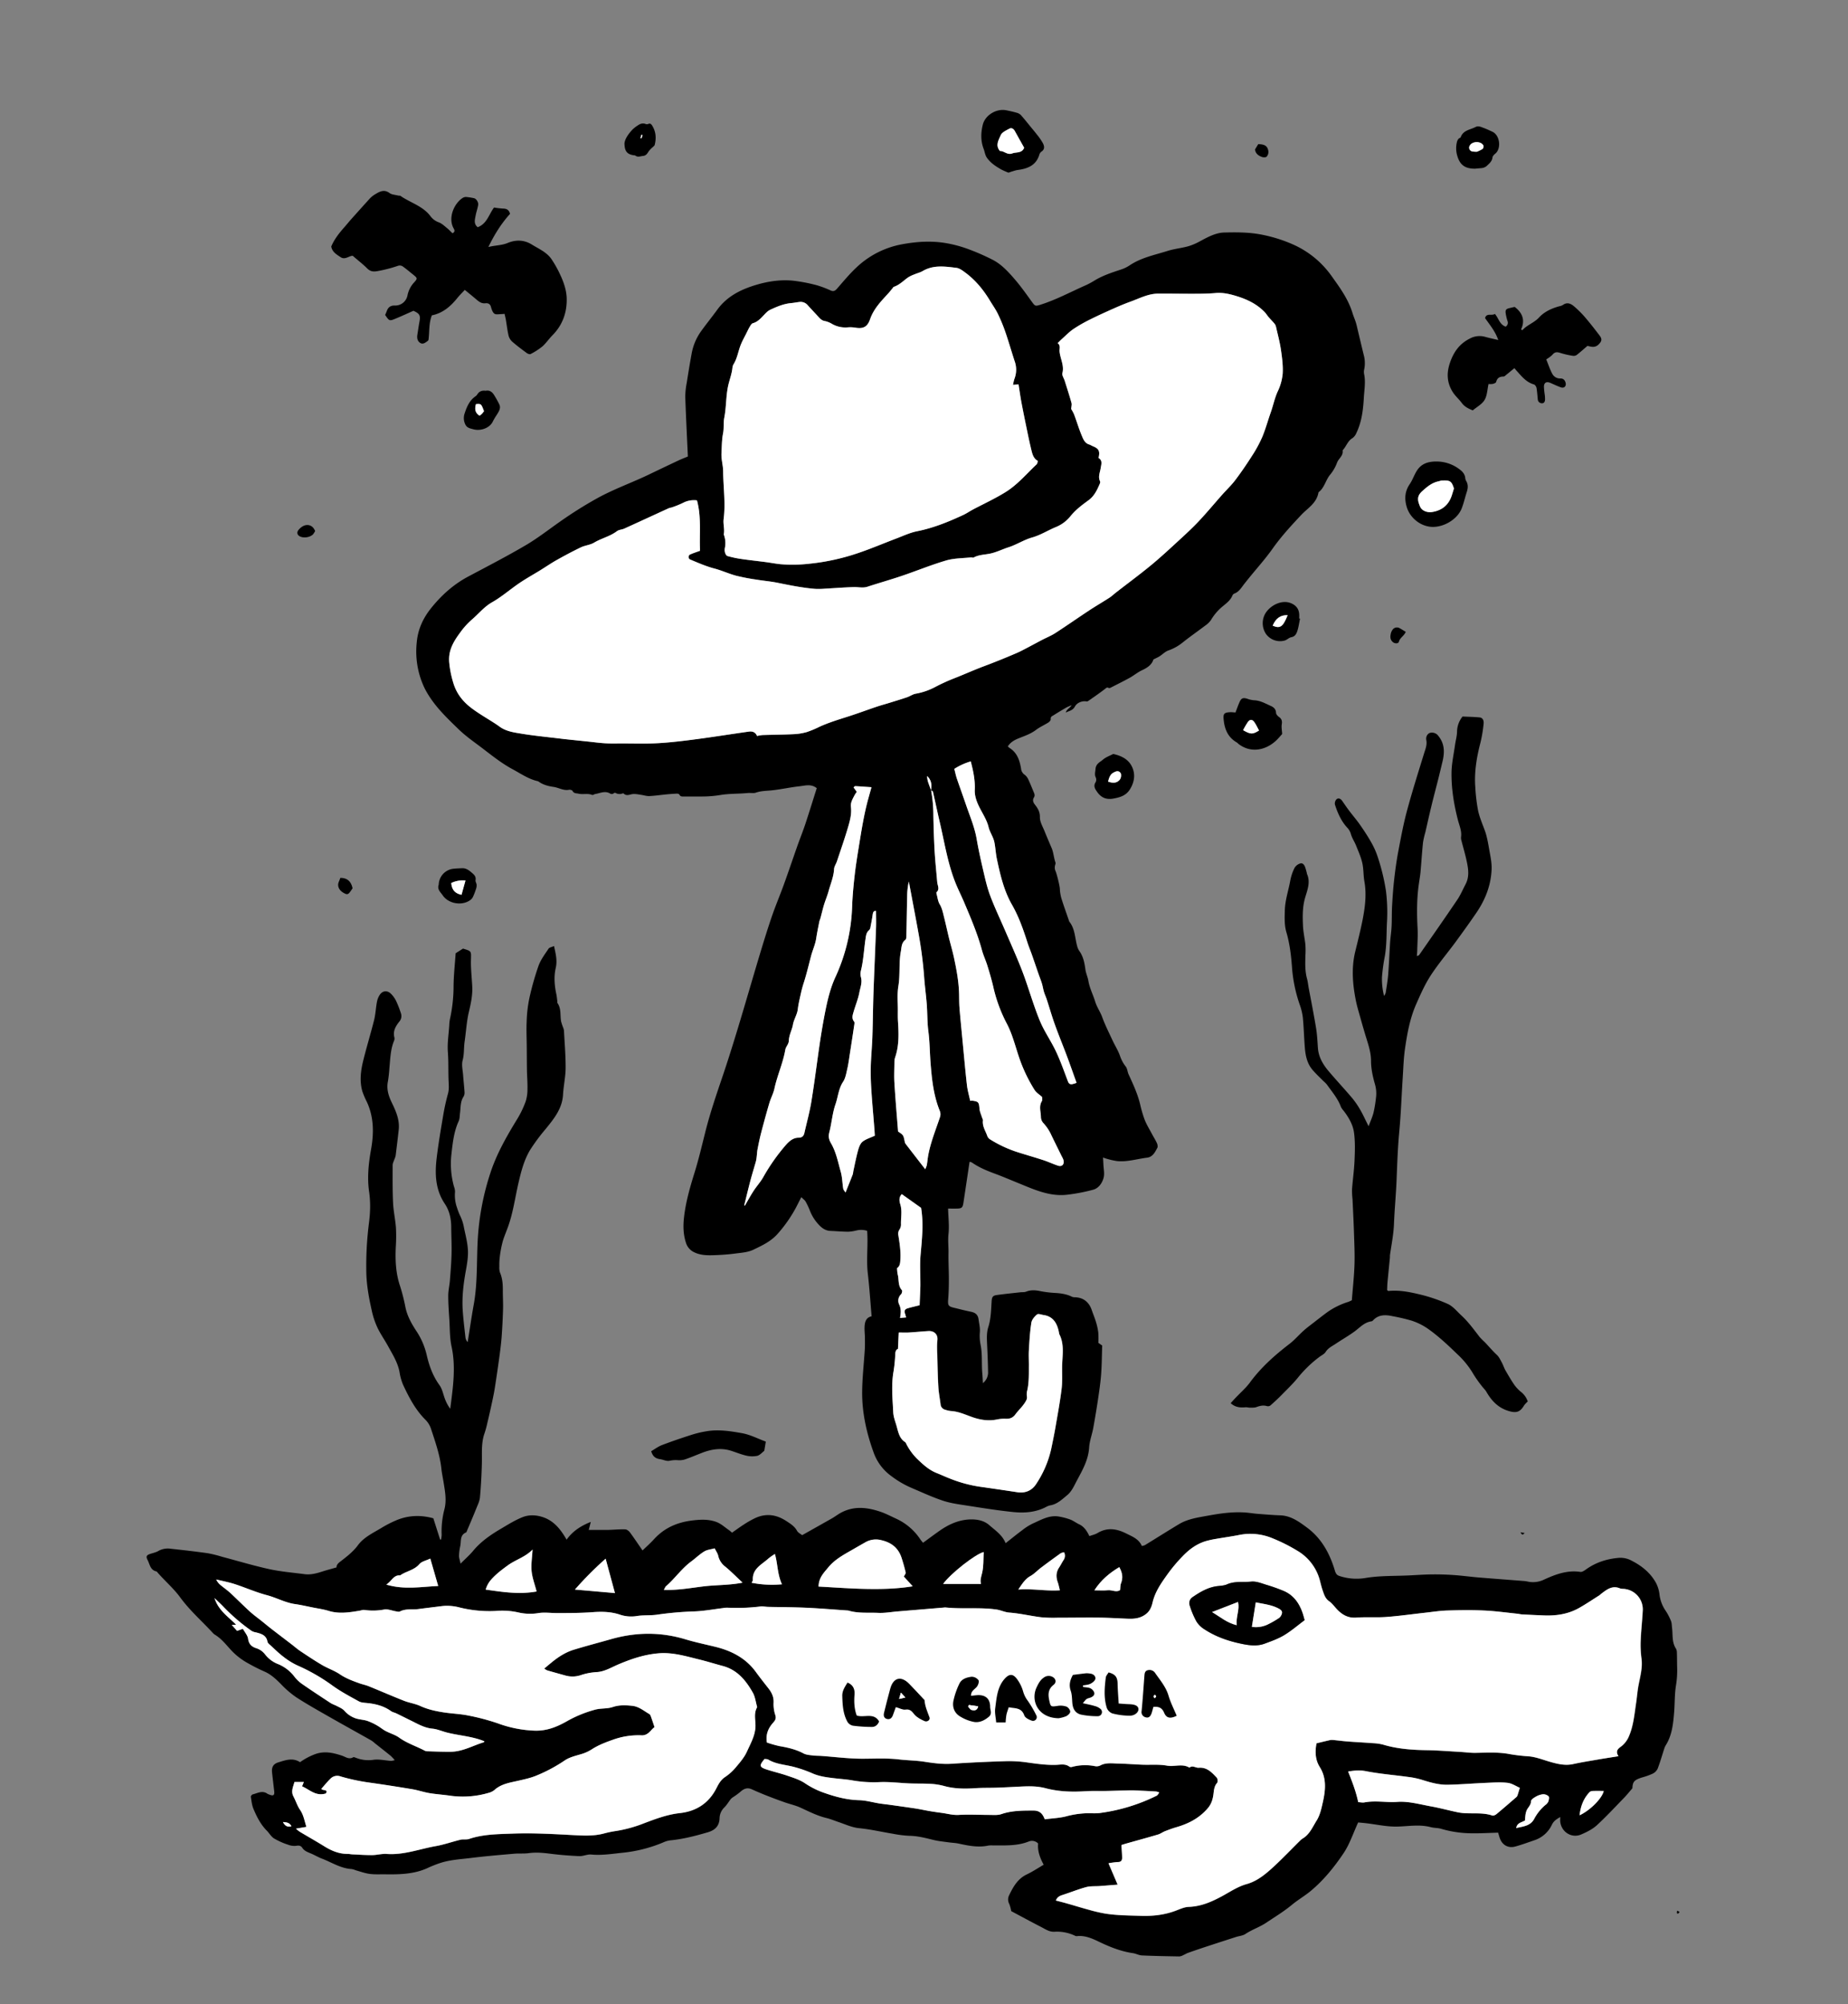 <svg xmlns="http://www.w3.org/2000/svg" viewBox="0 0 1481 1606"><rect x="0" y="0" width="1481" height="1606" fill="#808080" stroke="none"/><defs><style>.cls-1{fill:#fff;}</style></defs><title>La espada de Pasto</title><g id="Layer_1" data-name="Layer 1"><path d="M1344.14,1531.19l1.9,1a7.28,7.28,0,0,1-1.17,1.35c-.15.12-1-.24-1-.41A9.69,9.69,0,0,1,1344.14,1531.19Z"/></g><g id="Layer_2" data-name="Layer 2"><path d="M369.07,1253.11c3.93-3.95,7.28-6.86,10.07-10.23,6.27-7.57,14.22-13,22.53-17.87,5.66-3.35,11.31-6.91,17.4-9.27,5.37-2.08,11.43-1.62,16.88.4,8.29,3.08,13.5,9.68,18.13,17.74,4.79-6.78,11.38-11.05,19.38-14.23-.55,2.17-1,4.08-1.64,6.4h8c2.67,0,5.33,0,8,0,4.43-.14,8.87-.57,13.29-.42,1.32.05,2.95,1.37,3.82,2.55,3.48,4.72,6.71,9.61,10,14.33,3-2.86,6.29-5.81,9.28-9.07,8.12-8.88,18.2-13.34,30.08-14.87,6.87-.89,13.61-1.24,20,1.2,3.67,1.4,6.76,4.32,10.09,6.59a29.4,29.4,0,0,1,2.26,1.93c3.25-2.25,6.36-4.56,9.63-6.64a76,76,0,0,1,8.81-5c8.84-4.13,17.12-2.94,25.25,2.41,3.3,2.17,6.43,4.1,8.41,7.72.84,1.54,2.83,2.45,4.11,3.5,8.07-4.54,16-9,23.88-13.46,2.47-1.41,4.74-3.2,7.24-4.54,10.62-5.71,21.46-4.3,32.22-.56,4,1.41,7.85,3.44,11.74,5.23a46.28,46.28,0,0,1,19.71,16.83,32,32,0,0,0,2.11,2.57c4.43-3.22,8.67-6.39,13-9.44,7.71-5.44,16.09-9.19,25.71-9.27,5.28,0,10.35,1.07,14.45,4.68,4.77,4.2,10.29,7.72,13,14.37,4.71-3.69,8.94-7.16,13.33-10.41a45.17,45.17,0,0,1,8.45-5.34c6.81-3,13.45-7.07,21.42-5.5a52,52,0,0,1,8.72,2.36c2.45.94,4.59,2.65,7,3.77,4.09,1.9,6.29,5.49,8.22,9.47,2.48-.91,4.65-1.35,6.43-2.42,7.76-4.68,15.27-3.6,22.95.25,5,2.5,10.25,4.43,12.64,10.07a10.38,10.38,0,0,0,2.47-.67c9.12-5.59,18.16-11.32,27.33-16.82,7-4.21,15.23-5.35,23-6.77,10-1.84,20.3-3.33,30.63-2.52,3,.24,6,.75,9,1,6.17.48,12.34,1,18.53,1.23,8.59.3,15.12,5.16,21.51,9.89,11.66,8.64,18.22,20.86,22.27,34.5.64,2.16,1.51,3.54,3.57,4.19a43.64,43.64,0,0,0,20.61,1.68c10.76-1.85,21.59-1.6,32.42-2,6.77-.23,13.53-.81,20.3-.91,6-.09,12,.07,18,.48,6.73.45,13.43,1.38,20.16,1.95,12.27,1,24.54,1.92,36.81,2.88a26.12,26.12,0,0,1,2.63.41,20,20,0,0,0,12.89-1.47c9.19-4.22,18.71-7.87,29.31-6.27,1.43.22,3.28-1.1,4.66-2.08,7.92-5.64,16.76-8.41,26.39-9.2a18.85,18.85,0,0,1,10.31,2.43c8,4.1,14.89,9.71,19.28,17.71a26.65,26.65,0,0,1,2.83,9.7,29.17,29.17,0,0,0,5,12.75,46.34,46.34,0,0,1,4.15,8c.69,1.72.63,3.74.87,5.62.69,5.51-.22,11.3,3,16.37a6.18,6.18,0,0,1,.86,3c.15,4,.11,8.06.21,12.1a74.66,74.66,0,0,1-.89,14.36c-1.2,7.15-.92,14.55-1.52,21.82-.76,9.18-1.66,18.35-6.76,26.44a11.37,11.37,0,0,0-1.09,2.44c-1.76,5.4-3.31,10.88-5.34,16.18a8.56,8.56,0,0,1-3.91,4,53.93,53.93,0,0,1-8.49,3.05c-6.41,2-7.66,3.48-7.85,8.71-2.61,3-4.54,5.43-6.69,7.65-7.19,7.4-14.21,15-21.83,22-3.49,3.18-8,5.41-12.43,7.33-7.68,3.36-16-1.87-16.88-10.27-.11-1,0-2.07,0-3.68-3,1.77-5.18,3.08-6.68,6.16a23.72,23.72,0,0,1-14,12.45c-5.06,1.72-10.07,3.59-15.2,5-6,1.7-10.94-1.3-12.79-7.34-.37-1.19-.71-2.39-1.1-3.74-7.18.2-14.29.62-21.39.51a88.47,88.47,0,0,1-24.26-3.58c-2.69-.81-5.66-.62-8.39-1.34-8.84-2.35-17.63-.71-26.51-.46-8.46.24-17-1.73-25.47-2.71-2.26-.26-4.53-.43-6.16-.58-4,8.62-6.75,17.25-11.6,24.49-7.58,11.31-16.2,22-26.86,30.76-4.65,3.8-9.92,6.84-14.54,10.67-6.51,5.41-13.69,9.72-20.66,14.41-5.35,3.58-11.37,5.48-16.63,9-2.12,1.43-5.06,1.62-7.61,2.44-7.92,2.56-15.84,5.11-23.75,7.72q-7.35,2.41-14.66,5c-1.31.47-2.5,1.25-3.79,1.8a8.55,8.55,0,0,1-3.19,1.07c-10-.17-20-.35-30-.8-2.42-.11-4.75-1.47-7.18-1.82-9.61-1.41-18.39-4.9-27.14-9.1-5.39-2.59-11.28-5.31-17.78-4.54a3.09,3.09,0,0,1-1.54-.33,33.29,33.29,0,0,0-16.5-3.2c-4,.23-7.16-2-10.45-3.72-8.2-4.19-16.28-8.61-24.15-12.8a32.14,32.14,0,0,0-1.53-5.67,7.48,7.48,0,0,1-.14-7.09c3.3-6.81,6.86-13.18,14.17-16.67,4.57-2.18,8.82-5,13.49-7.75-2.68-5.06-5.07-10.67-4.43-17a6.78,6.78,0,0,0-7.56-1.61c-9.25,3.69-18.9,3.07-28.51,3.15a18.73,18.73,0,0,0-3.75.08c-8.11,1.76-16,.15-23.84-1.55-2.59-.56-5.29-.63-7.93-1-4-.57-8.13-.93-12.08-1.89-6.43-1.56-12.77-3.27-19.49-3.36a90.48,90.48,0,0,1-13.26-1.65c-9-1.47-17.86-3.56-26.87-4.45-5.91-.59-11-3-16.36-4.83-3.39-1.12-6.7-2.55-10.15-3.37-7.37-1.77-14-5.25-20.81-8.34-4-1.81-8.43-2.76-12.61-4.24q-7.32-2.58-14.54-5.43c-4-1.56-7.9-3.26-11.81-5-3.68-1.64-6.48-.32-9.2,2.19a57,57,0,0,1-5.48,4,10.39,10.39,0,0,0-2,1.6c-1.77,2.23-3.22,4.76-5.21,6.76a12.26,12.26,0,0,0-3.83,8.59c-.19,6.27-3.62,9.63-9.39,11.33-9.94,2.92-19.93,5.52-30.3,6.5a19.77,19.77,0,0,0-5.59,1.68,113.48,113.48,0,0,1-32.56,8.25c-8.31.86-16.62,2.21-25.09,1.41-3.09-.29-6.33,1.4-9.47,1.27-7.67-.31-15.36-.91-23-1.88-5.86-.74-11.62-1.31-17.53-.49-3.87.53-7.85.11-11.76.46-11.66,1-23.34,2-35,3.45-8.28,1-16.7,1.43-24.7,4.15a95.33,95.33,0,0,0-9.4,3.75c-11.2,5.22-23.13,5.3-35.11,5.13-3.9,0-7.86.18-11.7-.34-3.65-.5-7.19-1.82-10.77-2.8a17.88,17.88,0,0,0-3.54-1.07c-8.79-.5-16-5.4-23.89-8.4-2.82-1.07-5.45-2.64-8.23-3.86s-5.61-2-7.43-4.8c-1-1.53-2.52-2-4.67-1.58a13.66,13.66,0,0,1-6.71-.87,55.76,55.76,0,0,1-11.21-5c-2.39-1.51-3.9-4.35-6-6.44-4.84-4.93-7.87-11-10.48-17.2-1.27-3-1.6-6.45-2.12-9.73-.1-.57.84-1.78,1.48-1.94,3.85-.94,7.67-3.39,11.72-.57a9.38,9.38,0,0,0,2,.85c2.86,1.11,3.87.36,3.54-2.68-.57-5.15-1.23-10.29-1.76-15.44-.4-4,1.07-6.61,4.93-7.79,5.74-1.75,11.58-4.06,17.53-.18a50.73,50.73,0,0,1,12.75-6.68c7.42-2.42,14-.76,20.86,1.45,2.92,1,5.64,3.32,9,1.26.44-.27,1.39.19,2.05.42a27.23,27.23,0,0,0,13.91,1.68c4.63-.73,9.57.52,14.37.84a14.74,14.74,0,0,0,2.93-.62,41.56,41.56,0,0,0-3.3-3.49c-4.15-3.38-8.37-6.67-12.57-10a23.71,23.71,0,0,0-2.94-2.29c-11.5-6.49-23.07-12.87-34.55-19.42-8.52-4.87-17.09-9.69-25.31-15A76,76,0,0,1,225.51,1350c-3.94-4-7.86-7.76-13-10.17a153.4,153.4,0,0,1-15.66-8,54,54,0,0,1-11.27-9c-4.24-4.57-8-9.57-13.45-12.84a10,10,0,0,1-2-1.83c-8.6-9.29-18.19-17.69-25.7-28-5.3-7.25-12.14-13.05-18-19.77-.35-.41-.72-1-1.17-1.08-4.91-1.09-5.19-5.76-7-9.16-1.5-2.86-.78-3.92,2.25-4.9,2.2-.71,4.55-1.2,6.49-2.35a15.44,15.44,0,0,1,9.88-1.73c9.9,1.06,19.79,2.19,29.64,3.58A102.18,102.18,0,0,1,178,1247.6c12.63,3.34,25.16,7.13,37.9,9.92,9.23,2,18.74,2.77,28.14,4,5.09.68,9.9-.69,14.69-2.24,3.49-1.13,7-2,11-3.19-.21-1.65,1-3.14,3-4.64,5.08-3.92,10.2-7.81,14.1-13.09,4.81-6.51,12.14-9.82,18.82-13.87a90.93,90.93,0,0,1,11.9-6.12c9.55-4,19.4-4.47,29.73-1.61l5.42,17,.79,0a24.33,24.33,0,0,0,.46-3.86,69.07,69.07,0,0,1,2.17-20.19c1.91-7.25.58-14.18-.53-21.22-.62-3.87-1.46-7.71-1.88-11.6-1.2-11.09-4.92-21.52-8.35-32a18.68,18.68,0,0,0-4.51-7.2c-8-8-13.07-17.81-17.77-27.83a42.2,42.2,0,0,1-2.88-10.27c-1.39-7.55-5.41-13.89-9-20.44-2.82-5.17-6.27-10-8.78-15.32a65,65,0,0,1-4.51-13.64c-2.22-9.88-4.07-19.82-4.33-30A270.29,270.29,0,0,1,294.9,987c.51-5.32,1.41-10.62,1.6-15.95a83.41,83.41,0,0,0-.61-15.49c-1.79-11.69-.51-23.15,1.51-34.63,2.28-12.9,2.25-25.62-3.38-37.83a63.33,63.33,0,0,1-3.57-8.32c-2.46-8.33-1.35-16.72.67-24.91,2.69-10.9,6-21.64,8.72-32.52,1.15-4.63,1.3-9.5,2.21-14.2a15.33,15.33,0,0,1,2.51-6.22c2.38-3.18,6-3.29,8.82-.46a21.41,21.41,0,0,1,4,5.56,81.45,81.45,0,0,1,4,10.28,6.76,6.76,0,0,1-1.46,6.51c-2.88,3.66-5.19,7.6-3.85,12.63a4.49,4.49,0,0,1-.28,2.65c-2.91,7-3,14.48-3.72,21.85a104.17,104.17,0,0,1-1.17,10.62c-1.3,6.33.52,11.8,3.26,17.45,3.24,6.67,6.24,13.63,5.37,21.42q-1.16,10.39-2.47,20.77a17.07,17.07,0,0,1-1.05,3c-.49,1.51-1.34,3-1.35,4.57,0,10.11-.13,20.24.35,30.33.32,6.67,1.84,13.27,2.31,19.94a134.33,134.33,0,0,1-.14,15.54c-.47,10.58,0,21,3.47,31.16a150.81,150.81,0,0,1,4.31,17.08c1.52,7.15,5.07,13.37,9,19.28a58.55,58.55,0,0,1,8.08,19.13c2,8.59,4.91,16.59,10.19,23.85,2.37,3.27,3,7.76,4.6,11.64a31.65,31.65,0,0,0,4,7.27c2.12-16.73,4.67-33.18,1.05-49.92-1.53-7.08-1.32-14.54-1.79-21.83-.4-6.31-.88-12.63-.86-18.94,0-4.06,1-8.1,1.33-12.16.55-7.12,1.15-14.25,1.32-21.39s-.22-14.13-.26-21.19c0-6.77-1.38-13.25-5.15-18.87-7.57-11.31-8.05-23.84-6.52-36.61,1.38-11.49,3.33-22.92,5.26-34.34A165.67,165.67,0,0,1,359,876.53c.95-3.39.67-6.61.52-10-.36-7.77,0-15.58-.59-23.33s.84-15.24,1.18-22.86a28.65,28.65,0,0,1,.73-4.77,123.59,123.59,0,0,0,2.65-25.47c.11-8.85,1.1-17.69,1.67-26.16l5.88-3.74c7.13,2.18,6.52,1.85,6.37,9.58-.13,7.18.75,14.13,1.06,21.19.3,6.71-1.14,13.34-2.72,20-1.83,7.75-2.23,15.83-3.4,23.74-.73,5-.25,10-1.59,15-1,3.72.1,8,.39,12.08.32,4.47.85,8.92,1.13,13.39a6.32,6.32,0,0,1-.77,3.63c-2.66,4-2.26,8.54-2.82,12.92-.3,2.29-.2,4.79-1.12,6.8-3.95,8.61-4.81,17.94-5.87,27.06A67.86,67.86,0,0,0,363.85,951a11.73,11.73,0,0,1,.81,4.16,29.58,29.58,0,0,0,1.71,13,46.93,46.93,0,0,0,2.72,6.81,36.5,36.5,0,0,1,2.78,9.08c1.24,5.88,2.8,11.79,3.12,17.74.29,5.26-.61,10.67-1.55,15.91-2,10.9-3.36,21.83-2.58,32.91.5,7.08,1.38,14.14,2.16,21.2a6.36,6.36,0,0,0,1.78,3.72c1.62-10.08,3.08-20.18,4.89-30.22,3.26-18.06,2.12-36.36,3.34-54.52A208.27,208.27,0,0,1,393,940c5.11-15.61,13.19-29.62,21.69-43.5a78.35,78.35,0,0,0,6.63-13.93,31.7,31.7,0,0,0,1.39-9.94c.12-4.82-.31-9.65-.4-14.48-.11-6.39-.12-12.78-.17-19.17-.06-6.91-.39-13.84-.06-20.74a106.11,106.11,0,0,1,2.11-18.07A222,222,0,0,1,431.57,774c1.76-4.93,5.13-9.32,8.06-13.75.69-1,2.56-1.27,4.37-2.1,1.39,6.37,2.75,11.62,1.35,17.69-1.55,6.75-1,13.9.49,20.83.4,1.83.55,3.73.8,5.6.07.53-.14,1.2.12,1.57,3.17,4.51,2,9.85,2.93,14.78a40.11,40.11,0,0,0,1.59,4.79,10.33,10.33,0,0,1,.68,2.5c.52,10,1.4,20,1.34,30-.05,7.1-1.68,14.17-2.08,21.28-.63,11.29-7.25,19.33-13.89,27.53a153.21,153.21,0,0,0-12.45,16.77c-5,8.27-7.33,17.68-9.5,27.06-2.67,11.6-4.2,23.45-8.31,34.76-1.32,3.63-2.83,7.22-4,10.89a87,87,0,0,0-2.57,13.41,49.58,49.58,0,0,0-.32,7.42,12.61,12.61,0,0,0,.5,4.74c2,4.66,2.32,9.5,2.29,14.46s.31,9.95.17,14.91q-.32,11-1.11,22c-.36,5-1,9.92-1.64,14.86q-1.73,12.7-3.69,25.36c-.62,4.06-1.45,8.08-2.31,12.09-1.25,5.89-2.58,11.76-4,17.61a72.81,72.81,0,0,1-2.13,7.72c-2.73,7.78-1.89,15.82-2.09,23.82-.22,9.13-.7,18.26-1.53,27.34-.28,3.1-1.81,6.12-3,9.09-2.44,6.07-5,12.09-7.58,18.12-.14.32-.23.82-.47.91-5.2,2.1-3.9,7-4.75,11a42.85,42.85,0,0,0-1,8C367.91,1248.66,368.56,1250.44,369.07,1253.11Zm928,154.31c-2.61-4-.42-5.92,1.7-7.34a20,20,0,0,0,7-9.1c3.44-8.17,4.19-17.09,5.5-25.81.74-4.88,1.06-9.83,2-14.67,1.34-7.1,3.38-14,2.35-21.45a82.8,82.8,0,0,1-.61-14.6c.31-7.86,1.24-15.7,1.63-23.57a16.44,16.44,0,0,0-15.51-17.52,8.6,8.6,0,0,1-2.66-.35c-6.09-2.64-10.46.79-14.87,4.13-.57.43-1,1-1.64,1.38-5.56,3.5-11,7.22-16.75,10.41-8.6,4.76-18,6.11-27.76,5.72q-8.82-.35-17.64-.83c-1.25-.07-2.47-.43-3.72-.55-8.87-.91-17.73-2.16-26.62-2.56-9.83-.45-19.7-.31-29.54,0-5.82.18-11.62,1.1-17.43,1.75-10.45,1.15-20.86,2.65-31.34,3.43-8,.59-16.06-.11-24,.51-6.38.49-11-2-15.18-6.27-2.25-2.3-4.13-5.09-6.71-6.89-3.12-2.19-4-5.35-5.1-8.5-.88-2.5-1.5-5.09-2.16-7.66a39.09,39.09,0,0,0-18-24.16,136.17,136.17,0,0,0-20.08-10.1,45.86,45.86,0,0,0-26.73-2.64c-6.07,1.21-12.22,2-18.32,3.1a74.78,74.78,0,0,0-8.15,1.76c-7.4,2.17-13.45,6.63-18.68,12.07a128.42,128.42,0,0,0-12,14.24c-5,7-10.07,14-12.16,22.81-.73,3-1.92,6.63-5,9.14-4.44,3.59-9.33,4.19-14.59,4-7.63-.27-15.25-.8-22.87-.88-11.27-.13-22.54.08-33.81.07a104.63,104.63,0,0,1-13.26-.39c-8.45-1.07-16.81-3.08-25.27-3.72-3.73-.28-6.82-1.95-10.31-2.45-13.56-2-27.29-.21-40.88-1.67a8.84,8.84,0,0,0-1.61.11l-36.87,3.08c-5.13.43-10.29,1.39-15.39,1.15-8-.36-16.09.54-23.93-1.83a1.88,1.88,0,0,0-.53-.07c-11.07-.76-22.12-1.7-33.19-2.21-10.15-.47-20.31-.46-30.47-.69-2.14,0-4.32-.53-6.42-.3a156.18,156.18,0,0,1-26.65.94,18.27,18.27,0,0,0-3.2.32c-7.62.93-15.22,2.37-22.86,2.66A268,268,0,0,0,526.8,1294c-5.43.82-11.08.23-16.49,1.13a28.26,28.26,0,0,1-13.73-1.21c-7.16-2.37-14.59-2.43-21.69-1.89-9.61.72-19.16.69-28.75.7-4.82,0-9.74-.73-14.45,0a41.65,41.65,0,0,1-16.44-.53,58.51,58.51,0,0,0-18-1.14,98.69,98.69,0,0,1-29-2.83,38.53,38.53,0,0,0-13.71-1.12c-6.36.81-12.74,1.55-19.09,2.4-5,.67-10.24-.56-15,2-.8.42-2.1,0-3.15-.17-3.16-.51-6.49-2-9.44-1.43a48,48,0,0,1-15.86.32c-1.18-.16-2.45.38-3.68.59-8.29,1.39-16.53,2.74-24.91.16-4.19-1.29-8.6-1.89-12.92-2.76-4.65-.93-9.29-2-14-2.68-7.93-1.11-14.89-5.12-22.55-7.14-8.76-2.31-17.13-6.06-25.77-8.87-4.85-1.57-9.91-2.5-14.87-3.72a12.87,12.87,0,0,0,3.85,4.79c2.45,2,5.1,3.86,7.43,6,5.23,4.84,10.24,9.93,15.5,14.74,2.86,2.63,6.05,4.89,9.08,7.33s5.77,4.76,8.73,7c5.33,4.14,10.72,8.21,16.07,12.32,2.27,1.74,4.41,3.66,6.79,5.24,5.77,3.84,11.55,7.7,17.53,11.21,4.59,2.69,9.79,4.42,14.18,7.39,4.85,3.28,10.14,5.22,15.51,7.15,2.5.9,5.14,1.41,7.59,2.4,9.41,3.82,18.73,7.9,28.18,11.62,4.28,1.69,9,2.32,13.16,4.23,6.23,2.86,12.77,4.22,19.43,5.2,6.31.93,12.75,1.13,19,2.42a176.21,176.21,0,0,1,23.77,6.3A94.21,94.21,0,0,0,428.6,1387c9.78.28,17.8-3.1,25.61-7.5a96.32,96.32,0,0,1,23-9.39c4.45-1.17,9.42-.59,13.72-2,5.3-1.8,10.38-1.57,15.7-1s9.35,4.09,13.77,6.63c.65.37,1,1.42,1.3,2.23.95,2.62,1.8,5.26,2.8,8.22a20.09,20.09,0,0,0-2.22,2c-2.16,2.53-4.62,4.75-8.11,4.57a60.44,60.44,0,0,0-23.57,3.74c-5.65,2-11.39,4.24-16.36,7.48a32.68,32.68,0,0,1-9,4c-4.41,1.32-9.17,2.45-12.84,5a123.36,123.36,0,0,1-22,11.82c-4.81,2.08-10.08,3.2-15.24,4.38-6.7,1.54-13.54,2.51-19,7.43a12.15,12.15,0,0,1-4.76,2.31,73.12,73.12,0,0,1-31.24,2.15c-5.36-.81-10.8-1.13-16.15-2-4.57-.78-9-2.34-13.58-3.11q-17.4-2.91-34.88-5.39a158,158,0,0,1-22.71-4.89,7.55,7.55,0,0,0-7.95,1.74c-2.64,2.56-4.95,5.46-7.4,8.2,1,1.73,5.77.14,3.66,3.71-7.94,2.55-13-3-19.09-5.7l1.42-3.51H236c-1,3.88-3,7.49-.83,11.61,1.89,3.58,3.11,7.59,5.38,10.88,2.76,4,3.41,8.46,5,13.51l-8.39,1.44a29.83,29.83,0,0,0,3.09,2.48c6.51,3.89,13.13,7.61,19.57,11.61,5.83,3.63,11.92,6.2,18.92,6.14,1.23,0,2.47.3,3.71.36,5.24.24,10.49.63,15.73.59,3.92,0,7.86-1.21,11.73-.93,13.64,1,26.28-4,39.35-6.28,6.68-1.18,13.16-3.52,19.78-5.11,2.22-.54,4.76.09,6.87-.62,11.29-3.82,23-3.84,34.69-4.28,16.79-.63,33.57.38,50.35,1.27,7.71.42,15.59.67,23.26-1.43a85.55,85.55,0,0,1,9.81-2,106.12,106.12,0,0,0,22-6.09c9.35-3.53,18.65-7.07,28.77-8.18,13.07-1.43,23.11-7.78,29.27-19.79,1.76-3.43,3.53-6.84,7.07-9.16a40.4,40.4,0,0,0,8.59-7.77c3.32-3.94,6.83-8,8.9-12.63,2.75-6.14,6.25-12.19,6.78-19.13.41-5.43-1.64-11,1.31-16.28a.8.8,0,0,0,0-.53c-1.08-3.76-1.51-7.89-3.38-11.21-5.52-9.8-12.45-18.31-24.08-21.41-6.22-1.65-12.37-3.6-18.62-5.13-10.84-2.64-21.48-6-33-5-11.38,1-21.8,4.52-32.16,8.91-5.67,2.4-11,5.82-17.5,6.15a47.67,47.67,0,0,0-12.39,2.38,20.93,20.93,0,0,1-12.57.3c-4.82-1.33-9.65-2.66-14.45-4.06a12,12,0,0,1-2.4-1.47c2.34-2,4.22-3.56,6.13-5.11,5.29-4.31,11-8,17.56-10,9.87-3,19.89-5.62,29.83-8.46,19.9-5.68,39.73-5.9,59.64.12,8,2.43,16.31,4.08,24.46,6.13,12.85,3.22,24,9.08,32,20.07,3.25,4.47,6.69,8.81,10.1,13.17,2.59,3.3,4.26,6.76,4.09,11.19a27.52,27.52,0,0,0,1.28,9.9c1,2.75.19,4.33-1.49,6.19-3.94,4.37-6.27,9.35-5.17,16.06a91.42,91.42,0,0,0,10,2.86c6.72,1.15,13.25,2.62,19.36,5.88,2.1,1.13,4.79,1.28,7.24,1.61,2.3.31,4.65.23,7,.39,11.2.8,22.4,2.28,33.59,2.23,9.47,0,18.9-.55,28.35.53,6.74.78,13.58.81,20.28,1.83,7.44,1.15,14.77,2.19,22.36,1.68,14.29-1,28.6-1.61,42.91-2.05a99.3,99.3,0,0,1,17.06.94c7.81,1.13,15.57,2.28,23.49,2,3.62-.1,7.42-1.09,10.77,1.41a2.53,2.53,0,0,0,2,.27,40.45,40.45,0,0,1,18.34-.67,6.85,6.85,0,0,0,4.2-.4c4.72-2.59,9.75-1.74,14.68-1.64,6.42.13,12.83.67,19.25.91,6.59.25,13.33-.42,19.74.75,6,1.1,12.28-1.87,18,1.6,2.55-2.09,5,.3,7.5.1,6.61-.53,10.48,3.79,14.37,7.92.79.84,1,3.46.3,4.23-2.35,2.65-2.52,5.83-2.9,8.94-.53,4.24-1.56,7.84-4.58,11.38-6.8,7.95-15.37,12.35-25.1,15.17-3,.88-6,2-9,3.14-2,.78-3.75,2.15-5.77,2.74-8.48,2.52-17,4.84-25.55,7.24-1.3.37-2.58.8-3.76,1.17.21,3.68.47,6.84.54,10,0,2.18-.67,3.66-3.4,3.64a56.07,56.07,0,0,0-7.51,1l7.33,17.11c-5.31.42-9.83.8-14.34,1.13-3.64.27-7.43-.08-10.88.85-6.47,1.75-12.72,4.3-19.11,6.35-2.3.74-4.12,1.73-5.19,4.38,3.14.83,6,1.51,8.71,2.31,5.8,1.66,11.54,3.48,17.36,5a123.58,123.58,0,0,0,14,3.25c9.32,1.39,18.73,1.43,28.15,1.72,9.83.3,19-.77,28-4.18,3.34-1.25,6.81-2.87,10.26-3,9.72-.32,18.15-4,26.49-8.46,6.52-3.52,12.65-7.77,20-9.83,8.76-2.46,15.6-8.35,22.1-14.39,7.14-6.65,13.89-13.72,20.83-20.59a11.59,11.59,0,0,1,2.11-1.64c5.48-3.36,7.86-9.29,11-14.32,2.71-4.31,3.86-9.76,5-14.86,2.11-9.48,3.08-19-2.46-27.88-3.85-6.15-3.86-12.71-2.67-19.1,3.45-.84,6.58-1.62,9.72-2.33a10.24,10.24,0,0,1,3.14-.38c4.06.35,8.1.92,12.15,1.23,6.81.52,13.62.85,20.43,1.37a38.9,38.9,0,0,1,7.93,1.15c11.45,3.41,23.17,4.26,35,4.45,9,.14,18,.88,27,1.4,3.86.22,7.72.8,11.57.75,9.31-.14,18.61-.83,27.88,1a141.63,141.63,0,0,0,15.15,1.77c6.22.51,12.27,3.08,18.4,4.76,5.66,1.55,11.29,2.78,17.26,1.47,6.18-1.36,12.43-2.37,18.67-3.44C1284.89,1409.31,1290.46,1408.48,1297.05,1407.42ZM837.25,1458c5.81-.77,11.57-.94,17-2.38a71.82,71.82,0,0,1,20-2.56,43.75,43.75,0,0,0,7-.13A145.3,145.3,0,0,0,927,1439c.77-.39,1.21-1.42,2.11-2.52a12.39,12.39,0,0,0-2.44-.82c-4.25-.27-8.49-.48-12.74-.68-2.49-.12-5-.31-7.48-.27-6.76.12-13.51.39-20.27.52-5.52.11-11.06-.15-16.56.21-10.76.72-21.43.3-31.86-2.46-6.72-1.77-13.44-1.59-20.23-1.26-6.23.31-12.46.65-18.69.87-5.7.2-11.42,0-17.11.41-8.43.56-16.75.55-25-1.73a51.72,51.72,0,0,0-10.49-1.71c-5.69-.34-11.4-.16-17.1-.38-7.84-.32-15.69-1.33-23.51-1.08a100.56,100.56,0,0,1-21.86-1.23c-4.89-.92-9.9-1.21-14.86-1.81-6-.72-11.91-1.39-17.57-3.84a101.68,101.68,0,0,0-15.6-5.4c-6.73-1.69-13.8-2-20-5.72-.83-.5-2.05-.37-3-.52-4.51,5.28-4.26,6.53,2,8.54,5.39,1.75,10.94,3,16.29,4.87,4.71,1.62,9.63,3.14,13.74,5.81a66.87,66.87,0,0,0,14.14,7.35c9.62,3.47,19.26,6.2,29.62,6.47,5.47.14,10.88,1.75,16.34,2.62,2.81.45,5.66.71,8.48,1.11,6.72.94,13.44,1.85,20.14,2.88,3.87.6,7.7,1.46,11.56,2.12q4.76.81,9.54,1.42c4.57.59,8.94,1.91,13.74,1.64,8.16-.46,16.37,0,24.56,0,3.21,0,6.65.37,9.57-.63,8.5-2.91,17.21-2.9,25.95-2.85C832.83,1451,835.54,1453.12,837.25,1458ZM1218,1432.75c-3.1-1.34-6.36-3.63-9.84-4-5.6-.65-11.36-.2-17,0-10.31.44-20.6,1.31-30.91,1.53-7.15.16-14-1.82-20.83-4a64.52,64.52,0,0,0-10.95-2.27c-11.27-1.55-22.66-2.42-33.81-4.61-4.91-1-9.23-.56-14.26.28,3.27,8.22,6.33,16.1,8.08,24.54,1.87.1,3.52.5,5,.21,8.78-1.67,17.61.2,26.49-.43s18,2,26.91,3.62c7.17,1.29,14.22,3.24,21.36,4.73,9.13,1.91,18.67-.48,27.74,2.6.9.31,2.5-.48,3.4-1.22,5.37-4.46,10.64-9,15.92-13.62a3,3,0,0,0,.81-1.26C1216.64,1437.19,1217.13,1435.48,1218,1432.75ZM194.63,1305.3c1.48,2.71,3.74,5.16,4.12,7.88.62,4.46,2.83,6.54,6.84,7.76a14.56,14.56,0,0,1,7.07,5.24,24.11,24.11,0,0,0,9.65,7.21A31.45,31.45,0,0,1,236,1343.81a28.22,28.22,0,0,0,5.73,5.51c7.61,5.28,15.35,10.37,23.1,15.44,1.6,1,3.52,1.61,5.23,2.51,2.15,1.13,4.34,1.93,6.12,4a20.84,20.84,0,0,0,7.78,5.42c3.17,1.3,6.85,1.3,10.16,2.35a45.91,45.91,0,0,1,8.19,3.85c2.31,1.28,4.34,3.09,6.68,4.33,3.56,1.89,7.64,3,10.86,5.31,6.3,4.54,13.64,6.84,20.39,10.4a4.6,4.6,0,0,0,2,.52c6.39.18,12.8.49,19.19.39,9.46-.16,17.63-5,26.41-7.67.1,0,.13-.32.27-.7-9.56-4-20-4.49-29.87-7-3.95-1-7.8-2.76-11.79-3.13-6.48-.61-11.77-3.83-17.34-6.54-3.82-1.86-7.61-3.8-11.44-5.64-1.43-.7-3.13-1-4.39-1.88-5.69-4.11-12.16-5.75-19-6.47-2.3-.25-4.86-.29-6.78-1.36-7.14-3.93-14.4-7.8-21-12.54a150.08,150.08,0,0,0-28.24-16.24,57.47,57.47,0,0,1-11.26-7c-3.55-2.66-6.71-5.83-10-8.84-1-.95-2.52-2-2.73-3.18-.92-5.28-5-6.35-9.17-7.45a10.69,10.69,0,0,1-3.46-1.15,152,152,0,0,1-22.36-19.11c-2.17-2.33-4.56-4.46-7.46-7.27,3.17,9.9,10.91,14.84,17.34,21.35l-3.52.16L190,1307ZM656,1271.47c12.59.66,25.18,1.64,37.78,1.88s25,0,37.65-2.1l-7.06-7.79c.67-1.4,1.64-2.44,1.46-3.21-.9-3.9-2-7.76-3.22-11.57-2.56-8-8.05-12.49-16.33-14.39a16.9,16.9,0,0,0-12.78,1.7c-3.73,2.1-7.44,4.25-11.15,6.38-6.77,3.89-13.58,7.59-18.69,13.87C660.1,1260.56,656.1,1264.41,656,1271.47Zm-83.23-30.64c-3.09.87-6.1,1.1-8.4,2.51-3.71,2.27-6.89,5.42-10.42,8-7.65,5.65-13,13.6-20.14,19.79-.71.62-1,1.69-1.78,3,11.11.35,21.38-1.57,31.73-2.82s20.7-.85,31.37-3c-5-4.69-9.25-9-13.87-12.83a14.94,14.94,0,0,1-5.65-8.68C575.15,1244.86,573.84,1243.07,572.74,1240.83Zm-145.94,1c-5.92,6.11-13.49,8.07-19.69,12.58-4.91,3.58-9.68,7.11-13.64,11.7a20.62,20.62,0,0,0-4.22,7.81c13.64,1.95,26.91,4,40.8,1.51-1.46-5.65-3.5-10.89-4-16.29S426.43,1248.27,426.8,1241.8Zm422.59,32.65c-.65-2.49-1-4.39-1.63-6.18-1.53-4.23-1.59-8.24,1-12.13,1.29-1.91,2.29-4,3.57-6a6.13,6.13,0,0,0,.4-6.19,9.08,9.08,0,0,0-2.69.77c-5.34,3.83-10.64,7.7-15.89,11.66-2.84,2.14-5.31,4.9-8.38,6.6-4.23,2.35-6.47,6-9.76,10.84C827.72,1273,838.19,1275.24,849.39,1274.45ZM351.18,1271l-6.33-21.94c-3.21,1.53-6.9,2.2-8.75,4.41-4.21,5-10.62,5.59-15.48,9.06-5.28-.47-6.58,4.53-11.07,7.36C324,1274.18,337.33,1271.63,351.18,1271Zm404.64-1.64h30.39c-.91-2.89.1-5.64.84-8.69,1.31-5.37,1-11.15,1.3-16.86C782.11,1245.15,761.82,1261,755.82,1269.36Zm-295.08,4.52,32.09,2.82c-2.57-9.48-4.92-18.15-7.47-27.58A275.58,275.58,0,0,0,460.74,1273.88Zm141.6-5.46a84.35,84.35,0,0,0,24.31,1.23c-3.73-8.09-3.36-16.49-5.65-24.29a46.28,46.28,0,0,0-5.06,3.52c-5.37,4.94-13.18,8.17-12.62,17.44C603.35,1266.89,602.79,1267.49,602.34,1268.42ZM1215.07,1465c5.7-1.31,11.29-1.61,14.35-7.17a37.47,37.47,0,0,1,8.92-11.21,7.28,7.28,0,0,0,2.42-2.7c.5-1.37,1-3.56.31-4.34a6.25,6.25,0,0,0-4.64-1.66,14.9,14.9,0,0,0-5.88,2.09c-1.44.82-3.51,2.24-3.55,3.45-.11,3-2.16,4.72-3.36,7a14.53,14.53,0,0,0-1.18,4.47,34.94,34.94,0,0,0-.24,3.91C1219.55,1460.57,1215.9,1460.53,1215.07,1465ZM897,1255.88c-7.9,4.78-14.59,10.28-20,18.6,4.14,0,7.52.26,10.83-.08s7,2,9.78-.17c.26-2.13.12-3.85.7-5.29C900.07,1264.62,899.66,1260.61,897,1255.88Zm368.88,198.88c8.4-3.82,18.18-13.69,19.36-19.5-3.22,0-6.34-.08-9.46.06a3.82,3.82,0,0,0-2.25,1.27C1269,1441.54,1266.72,1447.41,1265.87,1454.76Zm-1039.14,5.42c1.39,2.61,3.28,4.45,6.84,3.36C232.11,1460.64,229.53,1460.3,226.73,1460.18Z"/><path d="M1224.36,1123.15a20.65,20.65,0,0,0-2.9,3.07c-3.24,5.47-6.26,6.35-12.25,4.59-8.39-2.45-13.76-8.06-17.94-15.31-1-1.78-2.64-3.21-3.87-4.88a94.36,94.36,0,0,1-6.65-9.47,69,69,0,0,0-12.78-15.86c-7.32-7.08-14.71-14.06-23-20a49.54,49.54,0,0,0-13.69-6.92,150.77,150.77,0,0,0-15.06-3.55c-5.72-1.23-11.39-1.54-15.89,3.36a2.36,2.36,0,0,1-1.26.73c-5.81.78-9.4,5.15-13.78,8.31-4.71,3.4-9.77,6.29-14.6,9.52-2.93,2-6.2,3.4-8.26,6.63-1,1.66-3.16,2.69-4.85,3.91a95.75,95.75,0,0,0-17.71,17.13c-4,4.85-8.6,9.23-13,13.73-2.81,2.85-5.76,5.57-8.78,8.21a3.34,3.34,0,0,1-2.73.52c-3-.94-5.67-.24-8.49.77-1.62.58-3.53.41-5.32.44-1.13,0-2.29-.41-3.4-.3-4.2.38-8.2.11-11.87-3.28,1.2-1.33,2.55-2.87,4-4.36,3.77-4,8-7.64,11.27-12,8.9-12.19,19.95-22,31.85-31.14,4.08-3.13,7.46-7.15,11.31-10.6,2.61-2.35,5.47-4.43,8.24-6.59,3.6-2.79,7.18-5.62,10.85-8.3a59.5,59.5,0,0,1,16.58-8.14,25.77,25.77,0,0,0,3-1.35c.76-9.81,1.82-19.16,2.12-28.54.28-8.72-.15-17.46-.43-26.19s-.75-17.47-1.15-26.21a65.13,65.13,0,0,1-.41-7.75c.55-7.6,1.66-15.18,2-22.79s.62-15.36-.39-22.87c-.86-6.4-4.27-12.21-8.28-17.45a13.72,13.72,0,0,1-2.22-3.18c-2.5-6.77-7.18-12.14-11.25-17.9a23.9,23.9,0,0,0-2.76-2.75c-2.89-2.93-5.93-5.74-8.62-8.85-4.34-5-5.73-11.25-6.25-17.64-.66-8.06-.85-16.17-1.61-24.22a47,47,0,0,0-2.47-10.41,117.43,117.43,0,0,1-6.16-29c-.72-9.86-1.77-19.61-4.58-29.18-1.69-5.75-1.42-11.82-1.23-17.86.26-8.19,3-15.86,4.39-23.79a38.51,38.51,0,0,1,3.43-10,8.13,8.13,0,0,1,4.37-3.43c2-.69,3.32.94,4,2.75.59,1.6,1,3.28,1.45,4.92,0,.15,0,.35,0,.49,3.15,6.72.38,13.09-1.44,19.39-2.17,7.51-2,15.13-1.65,22.74.25,5,1.42,9.9,1.92,14.87a69.65,69.65,0,0,1,0,8.67c-.15,6.17-.39,12.33,1.27,18.39.68,2.49.92,5.1,1.39,7.65,2,10.64,4.12,21.25,5.87,31.93.87,5.26,1.11,10.63,1.49,16,.52,7.47,4.21,13.48,8.86,18.95,6.09,7.17,12.53,14.05,18.6,21.23a65.78,65.78,0,0,1,6.56,9.59c2.23,3.86,4.08,8,6.6,13,1.54-4.13,3-7.31,3.89-10.66a97.16,97.16,0,0,0,2-12,26.4,26.4,0,0,0-.67-10.58c-1.79-6.23-3.24-12.54-3.27-19.17,0-7.72-2.87-14.95-5-22.28-1.05-3.57-2.12-7.14-3.1-10.73-1.46-5.3-3.14-10.57-4.19-16-2.53-13-3.51-26-.24-39.06,2-8.17,4.07-16.36,5.71-24.62,2-10.22,3.38-20.51,1.52-31-.87-4.9-.59-10-1.69-14.86s-3.17-9.43-5-14c-1.26-3.16-3.29-6.07-4.17-9.31a12.21,12.21,0,0,0-3.1-5.23c-4.76-5.26-7.54-11.67-9.67-18.32a4.88,4.88,0,0,1,1.29-4.24c1.58-1.31,3.36-.4,4.54,1.31,1.74,2.5,3.43,5,5.27,7.47,3,4,6.34,7.83,9.22,12,3.24,4.64,6.34,9.4,9.1,14.34A63,63,0,0,1,1104.2,687a165.48,165.48,0,0,1,6.5,26.85,138.66,138.66,0,0,1,.8,25.76c-.41,8.84-.17,17.71-1.65,26.49a148.31,148.31,0,0,0-2.32,16.85,54.62,54.62,0,0,0,1.66,15.17,8.6,8.6,0,0,0,1.3-2.46c.75-4.8,1.58-9.61,2-14.44.66-8.57,1-17.18,1.53-25.76.28-4.36,1-8.69,1.2-13,.28-5.52.1-11.06.41-16.58.4-7.13.9-14.27,1.71-21.36.84-7.4,1.85-14.81,3.24-22.13,2.08-10.94,4.1-21.93,7-32.67,4.16-15.46,9-30.74,13.72-46.05,1.09-3.51,2.5-6.72,1.74-10.67-.56-2.93,1.33-5.45,3.41-5.78a6.31,6.31,0,0,1,6.31,2.62c5.16,6.38,5,13.42,3.2,20.77-1.06,4.42-2.11,8.84-3.21,13.25-1.93,7.67-4,15.32-5.82,23-1.64,6.73-3.12,13.49-4.68,20.24a67.44,67.44,0,0,0-1.84,8.06c-.81,7.87-1.3,15.78-2,23.67-.3,3.21-.89,6.4-1.34,9.6-1.7,11.92-1.67,23.88-1,35.88.29,5.68-.15,11.39-.29,17.08,0,1.45-.18,2.89-.32,4.84,1-.45,1.65-.55,1.93-1,10.21-14.69,20.47-29.35,30.49-44.17,2.62-3.87,4.44-8.28,6.64-12.44,3.09-5.84,2.27-12,1-18-1.16-5.65-2.84-11.18-4.26-16.78a7.6,7.6,0,0,1-.39-2.88c.74-5-1.38-9.47-2.56-14.09-3.1-12.15-5.14-24.52-5.06-37,0-7.68,1.79-15.35,2.84-23,.49-3.52,1.55-7,1.59-10.53a19.78,19.78,0,0,1,4.42-12.12c4.38.21,9.06.28,13.7.72,2.29.22,3.52,2.2,3.16,5.25a109.76,109.76,0,0,1-2.48,14.81c-3.05,11.72-5.07,23.59-4.18,35.65a143.73,143.73,0,0,0,2.17,18.55c1.2,5.82,3.52,11,5.49,16.41s2.8,11.35,3.85,17.1c.87,4.75,1.8,9.4,1.56,14.43-.64,12.82-5.15,24-12.21,34.39-5.38,7.89-11,15.65-16.61,23.34-6.62,9-13.92,17.56-20,26.91-4.65,7.17-8.18,15.14-11.63,23-5,11.35-7.18,23.52-8.95,35.7-1.09,7.52-1.3,15.18-1.79,22.79-.94,14.48-1.43,29-2.78,43.45-1.22,12.94-1.65,25.89-2.17,38.85-.47,11.8-1.62,23.58-2.09,35.38-.34,8.35-2,16.49-3.18,24.7-.12.8,0,1.62-.09,2.42-.64,6.57-1.32,13.13-1.93,19.7-.19,2.09-.2,4.19-.29,6.12.52.37.8.73,1,.71,8.23-.85,16.3.64,24.16,2.51a127.4,127.4,0,0,1,23.51,7.89c4.2,1.92,7.42,6.08,11,9.36,5.5,5.09,9.86,11.16,14.43,17.06a55.2,55.2,0,0,0,4.11,4.13c3.27,3.42,6.29,7.06,9.78,10.31,1.68,1.56,2.73,3.86,3.86,5.93s1.85,4.42,3,6.47c2.31,4,4.64,8,7.29,11.83a29.67,29.67,0,0,0,5.73,5.85A16.54,16.54,0,0,1,1224.36,1123.15Z"/><path d="M331.32,249.07c-4.75,2.1-9.46,4.29-14.26,6.26-5,2.07-5.06,2-8.39-2.92.41-1,.94-2.13,1.37-3.3,1.06-2.93,3-4.3,6.23-4.25a10,10,0,0,0,10.28-8.06,21.3,21.3,0,0,1,5.51-10.67c2.56-2.87,2.46-3.28-.6-5.75-2.91-2.34-5.75-4.78-8.79-6.93a4.41,4.41,0,0,0-3.54-.49,109.66,109.66,0,0,1-16.46,4.28c-3.37.66-5.84.4-8.38-2.11-3.41-3.39-7.24-6.36-11.59-10.11-2.59-.25-6.12,3.49-9.64,1.13-3.13-2.09-6.81-4.1-7.59-8.6,2.44-5.84,6.36-10.79,10.57-15.54,1.83-2.07,3.55-4.24,5.39-6.3,5-5.59,10-11.17,15-16.67a19.38,19.38,0,0,1,4.2-3.33c3.64-2.19,7.18-4.23,11.57-1,1.79,1.33,4.54,1.38,6.86,2,.63.16,1.43,0,1.9.28,8,5.58,18.1,8.11,24.23,16.54a14.24,14.24,0,0,0,6.65,4.72c2.45,1,4.5,3,6.61,4.73,1.5,1.22,2.82,2.66,4.15,3.94,2.12-1,1.82-2.39,1-3.8-4.67-8.2,0-19.52,6.75-24.2a5.3,5.3,0,0,1,3-1.08,47.32,47.32,0,0,1,6.55,1c1.68.34,3.64,3.16,3.31,5.34-.42,2.85-1.48,5.59-2,8.43-.62,3.28-1.79,6.76,1.63,9.47,7.47-2.77,9-10.4,13.08-15.77a74,74,0,0,0,7.36.86c3.1,0,4.86,1.44,5.45,4.24-7,7.75-12.37,16.34-17.36,26.54,5.87-1.45,10.72-1.25,15.46-3.23,6.37-2.66,13.06-2.65,19.26,1.19,5.63,3.5,12,6.1,15.91,11.82a89,89,0,0,1,6.76,12c2.91,6.17,5.26,12.7,5.4,19.51.24,11.24-3.32,21.29-11.44,29.48-2.85,2.88-5.13,6.36-8.15,9a53.17,53.17,0,0,1-9.33,6c-.69.38-2.25-.17-3.05-.77-3.93-2.88-7.84-5.8-11.52-9a10,10,0,0,1-3.06-4.81c-1-4.25-1.49-8.63-2.23-13-.27-1.53-.68-3-1-4.61-1.08.09-1.71.16-2.33.18-4.83.09-6.54,1.67-8.61-5.83-.67-2.43-2.42-3.07-4.44-2.84-2.95.34-4.93-1.11-7-2.85-3.06-2.62-6.21-5.15-9.51-7.87-1.91,2.07-4.07,4.15-5.94,6.47-5.4,6.7-11.62,12.15-20.45,13.93-2.57,6.45-1.81,13.23-2.72,19.77a3.1,3.1,0,0,1-.59.74c-1.86,1.29-3.85,3.1-6.15,1.5s-2.55-4-2.14-6.62c.55-3.36,1-6.73,1.62-10.08C337.12,252.77,336.37,251.33,331.32,249.07Z"/><path d="M1272.17,277.22c-3.19,2.72-5.82,5.12-8.64,7.29a4.42,4.42,0,0,1-3.14.62,67.88,67.88,0,0,1-9.51-2.16c-2.51-.8-4.48-1.3-6.55,1.08-1.54,1.77-3.75,3-5.15,4,1.77,4.31,3,8.16,4.89,11.62a7,7,0,0,0,6.43,3.64c2.3-.06,3.59,1.23,4.17,3.37.73,2.7-1.07,4.66-3.7,3.76-2.91-1-5.68-2.39-8.51-3.59-3.13-1.33-5.12-.2-5.13,3.13a61.08,61.08,0,0,0,.63,6.3,26.87,26.87,0,0,1,.24,3.9c-.06,1.57-.68,3.09-2.51,3a3.27,3.27,0,0,1-3.29-3c-.33-3.06-.49-6.16-1-9.19-.2-1.08-1.15-2.63-2.06-2.89-6.22-1.75-9.92-6.56-13.94-11-.54-.6-1-1.22-1.76-2.06-2.17,1.78-4.22,3.51-6.32,5.18-.76.61-1.62,1.55-2.43,1.55-3.16,0-5.06,1.15-5.87,4.35-.18.72-1.69,1.3-2.69,1.55a14.28,14.28,0,0,1-3.41.06c-1,4.47-1.07,9.23-3.17,12.78-2,3.4-6.15,5.56-9.46,8.36-3.46-1.4-6.55-2.85-8.8-5.92s-5.37-5.7-7.39-9c-4.34-7-4.93-14.42-2.36-22.39,2.87-8.92,7.58-15.95,16.2-20.23a16.27,16.27,0,0,1,12.24-1.39c3.2.91,6.47,1.58,10.54,2.55-2.42-7.06-6.73-12-10.59-17.61,1.24-4.35,5.5-1.56,7.86-3.32,3.07,3.46,3.74,8.52,8.66,10.22a3.65,3.65,0,0,0,1.49-4.47,38.57,38.57,0,0,1-1.46-6.16c-.39-2.82.34-3.64,3.25-4.29l3.92-.9c6.28,4.71,8.56,10.63,5.15,18.07a5.78,5.78,0,0,0,1.06.56c3.78-4.24,9.42-5.88,13.36-10.18,4.25-4.63,10.17-7.34,16.36-9a8.45,8.45,0,0,0,2.74-1c3.54-2.58,6.51-1,9.2,1.32a84,84,0,0,1,8,7.9c3.93,4.56,7.66,9.29,11.31,14.09,1.5,2,3.55,4.09,1.33,6.94-2.37,3.06-4.63,3.89-8.42,2.94C1273.28,277.42,1272.64,277.32,1272.17,277.22Z"/><path d="M808.2,138.38a56.7,56.7,0,0,1-6-2.67c-4.21-2.43-8.2-5-11.19-9.16-1.64-2.32-1.76-4.76-2.66-7.09-2.46-6.38-2.39-12.84-.73-19.55,1.87-7.57,10.83-13.17,18.93-11.51,2.69.55,5.38,1.13,8,1.89A7.47,7.47,0,0,1,818,92.08c2.79,3.09,5.37,6.38,8,9.6,1.65,2,3.35,4,4.92,6.06a46.66,46.66,0,0,1,4.94,7.17c1.06,2.13,1.59,4.69-1.12,6.51a4.58,4.58,0,0,0-1.74,2.31c-2.56,8.85-9.45,11.49-17.56,12.51a23.6,23.6,0,0,0-3.76,1C810.61,137.51,809.6,137.9,808.2,138.38Zm12.57-20c-2.58-4.6-5.07-8.93-7.44-13.31-1-1.86-2.63-2.93-4.35-2-2.62,1.41-6.11,3-7.05,5.35-1.46,3.68-4.54,7.9-.57,12.61,3.19-.33,5.89,3.47,9.79,1.93C814.41,121.67,818.94,123.1,820.77,118.39Z"/><path d="M1148.48,422.26c-9.64.05-18.68-7.14-21.22-16.32-1.81-6.49-1.36-12.29,2.53-18,2.17-3.18,3.44-7,5.43-10.29,3.75-6.31,9.63-7.93,16.67-7.79a30.26,30.26,0,0,1,18,6.42c2.26,1.69,4,3.7,4.36,6.65a5.9,5.9,0,0,0,.64,2.34c1.8,2.87,1.64,5.78.63,8.88-1.45,4.43-2.41,9-4.13,13.35C1168.08,415.86,1157.89,422.21,1148.48,422.26Zm16.72-30.78c-2-6.05-3-6.73-10.12-6.36a16.13,16.13,0,0,0-1.85.54c-5.53,1-9.51,4.43-13.55,8.06-4.57,4.11-3.49,7.76-1.67,12.14,1.43,3.45,5.67,5.15,9.9,4.44q12.09-2,15.7-13.68Q1164.41,394.07,1165.2,391.48Z"/><path d="M521.87,1163c2.83-1.64,5.56-3.75,8.65-4.92,7.87-3,15.86-5.72,23.88-8.28a84.38,84.38,0,0,1,12.27-2.87c9.43-1.51,18.86,0,28.05,1.63,6.57,1.19,12.77,4.45,19,6.74-.46,2.75-.82,5-1.23,7.39-1.61,1.19-3.41,3.42-5.61,4a20.49,20.49,0,0,1-9-.19c-4.23-1-8.28-2.72-12.45-4-7.81-2.34-15.38-1.09-22.8,1.78-4.51,1.75-9,3.68-13.54,5.23a15,15,0,0,1-6.17.65,24,24,0,0,0-6.61.54c-2.31.39-4.87-1-7.36-1.33C525.62,1168.89,523.17,1167.43,521.87,1163Z"/><path d="M990.12,571c1.15-3,2.09-5.73,3.27-8.39,1.44-3.2,2.81-3.66,6.2-2.63a20.1,20.1,0,0,0,5.2,1.2c5.07.12,9.29,2.61,13.69,4.58,2.25,1,4,2.48,4.15,5.49,0,1.16,1.3,2.58,2.39,3.35,2.17,1.54,2.61,3.25,2.2,5.85-.38,2.44.17,5,.32,7.8-1.59,1.72-3.31,3.86-5.33,5.67-8.17,7.35-19.93,9.85-29.78,2.18a9.1,9.1,0,0,0-1.09-1c-7.07-4-9.85-10.36-10.66-18.09-.52-5,.17-6,5.35-6.27C987.29,570.71,988.56,570.9,990.12,571Zm18.9,14.43c-1.29-2.35-2.29-4.55-3.63-6.51-1.73-2.55-3.61-2.65-5.39-.22a66.74,66.74,0,0,0-3.76,6.46C1002.34,588.59,1003.82,588.63,1009,585.43Z"/><path d="M1182.3,135.18c-8.14.08-12.26-2.9-14.4-10.22a20.76,20.76,0,0,1-.1-11.87,5.71,5.71,0,0,1,1.24-2c.41-.46,1.38-.6,1.55-1.07,2-5.72,7.61-6,11.91-8.22,2.33-1.22,4.41,0,6.46.71,2.43.88,4.78,2,7.13,3.1,5.91,2.74,7.24,13.37,2.27,17.5-1,.8-2.13,2-2.26,3-.31,2.85-2,4.4-3.93,6.23a7.46,7.46,0,0,1-4.53,2.34C1185.7,134.9,1183.76,135,1182.3,135.18Zm1.28-13.57a28.4,28.4,0,0,0,4.58-2.24,2.94,2.94,0,0,0,.65-2.78c-1.89-3.59-8.65-3.58-10.79-.11a3.1,3.1,0,0,0,2,4.91A26.24,26.24,0,0,0,1183.58,121.61Z"/><path d="M892.14,604.23c7.17,1.57,12.47,4.64,15.12,10.38s2,11.77-1.5,17.6c-3.11,5.22-7.58,6.62-13.08,7.69-5.95,1.16-10.09-.53-13.38-5.2-1.66-2.36-3.3-4.7-1.26-7.84a4.47,4.47,0,0,0,.13-3.77c-1.16-2.35-.38-4.38-.23-6.7.29-4.43,3.68-5.61,6-7.64S889.8,605.48,892.14,604.23Zm-4.1,22.1c4.08,1.6,7,1.11,9.2-1.26,1.29-1.41,1.72-4.63.61-5.88-1.63-1.82-3.3-1.12-5.23-.16C889.6,620.54,888.93,623.25,888,626.33Z"/><path d="M1041.86,495.79c-.74,3.46-1.16,7-2.33,10.35-.69,1.95-1.82,4-4.62,4.51-2,.35-3.6,2.28-5.56,2.73a13.9,13.9,0,0,1-14.87-5.46,15.52,15.52,0,0,1,.24-17.33c4.65-6.4,13.09-9.79,19.47-7.34,4.18,1.6,6.73,4.46,7,9,.08,1.13,0,2.27,0,3.41Zm-21.93,5.62c6.06,2.55,8.26.93,12-8.41C1026.3,492.81,1022.48,495.43,1019.93,501.41Z"/><path d="M389.17,313.17c3.1-.68,5.25.86,6.8,3.42a73.7,73.7,0,0,1,4.23,7.62c1.39,3.08-.55,5.66-2,8.13a49.57,49.57,0,0,0-3.14,5.23c-2.39,5.42-9.83,8.08-15.67,6.46-2.53-.7-5-1-6.42-3.74a11.48,11.48,0,0,1-.6-9c1.73-5.25,3.84-10.37,8.7-13.7a4.83,4.83,0,0,0,1.35-1.39C384,313.63,386.22,312.76,389.17,313.17Zm-7.74,10.69c-1.06,3.66-.9,6.92,2.95,9.3a18.39,18.39,0,0,0,1.87-1.56,22.71,22.71,0,0,0,1.63-2.1C385.6,323.52,385.6,323.52,381.43,323.86Z"/><path d="M500.46,114.79c.48-3.78,3.24-7.55,6.45-11a27.12,27.12,0,0,1,4.21-3.28c1.79-1.25,3.7-2,6-1.26a3.23,3.23,0,0,0,2.18.18c1.89-1,2.74.2,3.5,1.45,2.9,4.78,3.22,9.93,1.88,15.24-.16.64-.93,1.16-1.45,1.69a24,24,0,0,0-3.37,3.47c-1.15,1.83-2.13,3.48-4.62,3.7-2.06.18-4.09,1.26-6.08-.3-.33-.26-.92-.19-1.4-.26C502.56,123.61,500.53,121.26,500.46,114.79Zm12.8-4.13.81.26.89-2.66-.91-.27C513.78,108.88,513.52,109.77,513.26,110.66Z"/><path d="M282.57,711.85c-.31.46-.58.85-.84,1.25-2.69,4.06-3.32,4.27-6.76,2.23s-4.91-5.61-3.42-8.73c.44-.92.76-1.91,1.22-3.09C278.09,703.51,281.35,706.11,282.57,711.85Z"/><path d="M252.57,425.52a16,16,0,0,1-1.64,2.62c-2.4,2.53-7.5,3.3-10.59,1.71-2.2-1.14-2.67-3.24-1.13-5.12,3.6-4.41,8.41-5.27,11.64-2A14.78,14.78,0,0,1,252.57,425.52Z"/><path d="M1126.58,506.38c-1.46,3.37-4.64,4.63-5.48,7.85-.46,1.78-3.33,1.68-4.93.28-1.94-1.69-2.17-3.88-1.67-6.16a8.38,8.38,0,0,1,1.63-3.85,4.31,4.31,0,0,1,5.67-1C1123.41,504.4,1125,505.4,1126.58,506.38Z"/><path d="M1005.77,119.79c.8-1.33,1.71-2.82,2.59-4.26,5.31.1,7.48,1.47,8.14,5.73a5.66,5.66,0,0,1-1.43,4.3c-.71.7-2.75.62-3.93.17C1008.55,124.74,1006.24,123.19,1005.77,119.79Z"/><path d="M1218.48,1228l3.44.56C1220,1230.26,1220,1230.26,1218.48,1228Z"/><path d="M551.26,365.83c-.73-16.29-1.55-32.07-2.08-47.86a60.11,60.11,0,0,1,1.16-11.06c1.25-8,2.55-15.91,4-23.81a44,44,0,0,1,7.42-17.52c4.23-5.89,8.79-11.52,13.06-17.37,7.52-10.33,17.9-15.69,29.26-19.32,10.08-3.22,20.44-4.93,30.94-4a131.78,131.78,0,0,1,19.21,3.6,78.39,78.39,0,0,1,11.53,4.33c2.19.92,3.51.29,5.09-1.53,5.14-5.92,10.18-12,15.89-17.3a71.7,71.7,0,0,1,36.07-18.2c11.43-2.13,22.88-2.92,34.33-1.11a100.13,100.13,0,0,1,18,4.65,180.64,180.64,0,0,1,20.08,8.71c7.08,3.54,12.58,9.49,17.78,15.52,5,5.76,9.41,12,13.9,18.23,2.59,3.58,2.8,3.71,6.75,2.47,12.82-4,24.71-10.51,37-15.88a71.18,71.18,0,0,0,7.22-4c6.41-3.75,13.32-6,20.26-8.3a28.42,28.42,0,0,0,7-3.31c9.4-6.35,20.22-8.41,30.61-11.69,5.28-1.67,10.88-2.2,16.24-3.64a45,45,0,0,0,9.24-3.85c6.39-3.42,12.85-7.09,20-7.25,9.78-.23,19.56-.27,29.36,1.6a117.14,117.14,0,0,1,25.58,7.94,75.11,75.11,0,0,1,31.19,25.64c6.43,9,13.14,18.15,16.53,29.27.79,2.6,1.91,5.09,2.72,7.68.65,2.07,1.08,4.22,1.59,6.34,1.56,6.5,3.09,13,4.68,19.51a24.93,24.93,0,0,1,.47,11.46,9.34,9.34,0,0,0-.16,3.86c1.38,6.42.16,12.82-.2,19.19-.54,9.81-1.76,19.58-6.11,28.49a9.26,9.26,0,0,1-3.08,3.85c-3.79,2.23-4.92,6.74-7.8,9.69.74,4.44-3.26,6.5-4.5,10a32.67,32.67,0,0,1-5.62,9.68c-3.5,4.27-4.47,10.36-9,13.79a.67.67,0,0,0-.25.4c-1.51,8.61-8.67,12.49-13.73,17.87-8.15,8.66-16.14,17.34-23.1,27.18-5.82,8.22-12.58,15.68-18.9,23.5-1.69,2.08-3.37,4.17-5,6.34-1.77,2.44-3.53,4.82-6.39,5.94a3.18,3.18,0,0,0-1.74,1.47c-1.74,4.39-5.4,6.73-8.66,9.54a41.35,41.35,0,0,0-8.58,10.25,17.59,17.59,0,0,1-4.67,4.55c-6.15,4.68-12.52,9.05-18.54,13.92a38.59,38.59,0,0,1-11.17,6.07c-2.46.91-4.49,3.07-6.78,4.54-1.38.89-2.89,1.52-5,2.59-1.26,4.25-4.93,6.69-9.25,8.69-3.41,1.59-6.41,4.15-9.74,6-5.08,2.8-10.27,5.35-15.43,8a1.83,1.83,0,0,1-1.52.13c-1.41-.78-2,.15-3.1,1-4.4,3.35-8.94,6.48-13.47,9.63a2.63,2.63,0,0,1-1.59.1c-3.63-.37-7.26,1.37-8.71,4-1.89,3.5-4.79,3.6-7.42,5,.72-2.74,3.3-3.51,4.66-5.87a42.06,42.06,0,0,0-4.39,1.94c-3.41,2-6.77,4-10.1,6.12-1.1.69-2.49,1.07-2.24,3.15.09.78-.95,2-1.76,2.55-3.33,2.11-7,3.69-10.12,6.07-4.29,3.24-9.18,4.79-13.95,6.74-3.28,1.35-6.35,3-8.57,6.43a13.93,13.93,0,0,0,1.6,1.37c5.8,3.67,7.91,9.75,9,16.3a6.78,6.78,0,0,0,2.92,5.06,9.53,9.53,0,0,1,2.86,3.63c1.62,3.43,3,7,4.48,10.5.57,1.34,1,2.56.07,4.08-1.17,1.93-.77,3.69.71,5.6,2.23,2.87,4.16,5.69,4.08,10.16-.07,3.71,2.23,7.52,3.71,11.18,1.84,4.56,3.78,9.09,5.71,13.6,1.5,3.5,1.71,7.76,3.05,11.55.32.9-.43,2.18-.49,3.3a6.5,6.5,0,0,0,.34,3.07c1.12,2.23,3.5,12,3.65,14.43a33.75,33.75,0,0,0,1.21,7.78c1.87,6,4.05,12,6.1,18a2.81,2.81,0,0,0,.35.89c4.58,5.7,4.4,13.1,6.29,19.77a12.53,12.53,0,0,0,1.78,3.83c3.1,4.35,4.06,9.4,4.77,14.66.43,3.15,1.9,6.14,2.42,9.29,1,5.85,3.76,11,5.45,16.55,1.3,4.29,4,8,5.59,12.33,2.33,6.38,5.4,12.45,8.26,18.6,2,4.3,4.62,8.34,6.12,12.81a28.87,28.87,0,0,0,4.56,8.33c1.22,1.63,1.31,4.17,2.21,6.14,3.58,7.78,7.23,15.59,9.25,24a100.78,100.78,0,0,0,3.43,11.84c1.6,4.27,4.06,8.17,6.19,12.21,1.26,2.38,2.73,4.65,3.84,7.1.48,1.08.82,2.8.35,3.69-1.91,3.57-3.72,7.4-8.29,7.94-8.06,1-16,3.59-24.2,2.7a58,58,0,0,1-7.51-1.67c-1-.25-2-.63-3.54-1.14.12,2.15.23,3.87.3,5.59.15,3.49,1,7.2.21,10.42-1.1,4.38-4,8.49-8.17,9.71a142,142,0,0,1-20.46,4c-14.38,1.92-27.24-4.14-40.2-9.42-5.78-2.35-11.52-4.81-17.36-7-6.58-2.41-13.08-5-18.95-9a7.47,7.47,0,0,0-1.66-.8,1.66,1.66,0,0,0-.69,0c-1.64,11-3.24,21.88-4.91,32.79-.59,3.86-1.37,4.51-5.09,4.6-2.41.06-4.82,0-7.2,0,.19,6.94,1.05,13.75.33,20.36-.57,5.29.12,10.4,0,15.58-.1,6.91.3,13.82.3,20.73,0,5.33-.11,10.67-.55,16-.38,4.64.07,5.72,4.27,6.73,4.57,1.1,9.12,2.32,13.73,3.24,3.45.68,5.82,2.09,6.36,6.23.45,3.46,1.35,6.78,1,10.41a35.93,35.93,0,0,0,.64,10.08c1.49,7.51.67,15.13,1.33,22.66.23,2.53.33,5.07.5,7.87a10.91,10.91,0,0,0,4.13-9.26c-.12-7.42-.45-14.84-.79-22.26-.2-4.54-.42-9,1-13.46,2.11-6.62,2.21-13.58,2.64-20.48.22-3.52.89-4.69,4.17-5.14,6.29-.87,12.61-1.49,18.93-2.2,1.5-.17,3.13.07,4.49-.48,3.87-1.55,7.64-1.23,11.58-.41a84.9,84.9,0,0,0,11.67,1.42c4.7.29,9.27.89,13.58,3.06a6.55,6.55,0,0,0,2.66.41c6.48.3,11,3.85,13.18,10.28,1.08,3.19,2.41,6.28,3.37,9.51a49.15,49.15,0,0,1,1.85,8.48,73.56,73.56,0,0,1,.07,8.28l3.06,2.13c-.26,7.74-.28,15.34-.84,22.89-.51,6.74-1.5,13.45-2.49,20.13q-1.74,11.67-3.87,23.26c-.95,5.15-2.91,10.17-3.24,15.33-.7,11.14-6.39,19.84-11.13,29.09-1.75,3.42-3.53,6.78-6.47,9.2-4.12,3.39-8,7.22-13.48,8.15a11.85,11.85,0,0,0-3.42,1.29c-8.49,4.47-17.62,5-26.69,4.06-12.35-1.26-24.64-3.26-36.92-5.17-6.44-1-13-1.85-19.16-3.92-8.63-2.88-17-6.78-25.4-10.36a75.52,75.52,0,0,1-15.83-9.3,39.55,39.55,0,0,1-13.93-18.11c-5.89-16-9.7-32.69-9.49-50,.14-11.09,1.41-22.15,2.1-33.23.19-3,.15-6.11.11-9.17,0-2.75-.35-5.49-.3-8.24.07-4.4.93-8.39,5.67-9.32-1-11.67-1.75-23.08-3.06-34.42s.36-22.65-.52-34.09a15.65,15.65,0,0,0-8.64-.27,34.61,34.61,0,0,1-6.65,1c-4.78-.06-9.56-.47-14.34-.68-3.39-.16-6.11-1.87-8.46-4.25a35,35,0,0,1-7.76-11.86,56.76,56.76,0,0,0-3.45-7.36c-.71-1.23-2-2.09-3.47-3.58-1.67,3.28-3,5.93-4.35,8.54a110.66,110.66,0,0,1-14.22,20.42c-5.59,6.51-12.79,9.78-19.88,13.19-4.27,2.05-9.35,2.4-14.12,3-5.36.73-10.79,1.12-16.19,1.33-6,.23-12.09.37-17.77-2.65a12.35,12.35,0,0,1-6-7.55c-2.12-6.57-2.24-13.33-1.46-20.16,1.4-12.26,4.76-23.95,8.4-35.64,3.34-10.72,5.91-21.73,8.66-32.66,3.72-14.84,8.62-29.25,13.52-43.68,4.53-13.34,8.73-26.82,12.83-40.32,5.87-19.35,11.44-38.8,17.27-58.16,3.14-10.43,6.35-20.84,9.88-31.13,3-8.64,6.55-17,9.66-25.63,3.65-10.08,7.06-20.27,10.63-30.39,2.06-5.83,4.4-11.57,6.35-17.45,3.15-9.52,6.1-19.12,9.17-28.8-4.49-3.67-9.42-2-14.06-1.49-7.48.82-14.89,2.55-22.38,3.27-4.21.41-8.32.39-12.47,1.84-1.74.61-4.17.05-6.35.26-7.16.72-14.43.4-21.51,1.53a91.42,91.42,0,0,1-14.82,1.26c-5,0-9.94,0-14.9,0-1.27,0-2.74.26-3.56-1.49-.25-.51-1.34-.83-2-.8-2.86.11-5.71.34-8.57.61-4.51.44-9,1.12-13.54,1.33-2.22.1-4.46-.68-6.71-1s-4.87-.92-7.17-.51-4.52,1.6-6.75-.54c-.4-.39-1.68.39-2.55.38a7.37,7.37,0,0,1-3.37-.52,1.56,1.56,0,0,0-2.27.21,2.53,2.53,0,0,1-2.45.05c-4.14-2.57-8.11-.38-12.13.31-.85.15-1.83,1-2.48.7-3.59-1.47-7.36-.13-10.94-1-1.63-.39-3.63,0-4.72-2.19-.33-.67-1.93-1.09-2.82-.92-4.42.87-8.23-1.7-12.38-2.3s-8.31-1.6-11.9-4.21a3.39,3.39,0,0,0-1.28-.5c-7.18-1.73-13.25-6-19.71-9.48-9.79-5.25-18.32-12.45-27.22-19.09-5.45-4.06-11-8.06-15.91-12.82-9.95-9.65-20.09-19.21-26.84-32a62.23,62.23,0,0,1-2.7-6.07A68.11,68.11,0,0,1,334,514.65c.91-10.2,5-19.14,11.26-27,8.45-10.6,18.23-19.36,30-25.61,15.42-8.2,30.94-16.21,46-25.06,9.54-5.59,18.38-12.53,27.51-18.92a328.54,328.54,0,0,1,30.07-18.89c13.1-7.2,27-12.12,40.43-18.5,8.29-4,16.58-7.94,24.88-11.86C546.47,367.76,548.86,366.85,551.26,365.83ZM746.12,633.3c.91-4.78,0-8.6-3.18-11.41a27.72,27.72,0,0,0,.6,4.09c.77,2.47,1.73,4.88,2.61,7.31A107.7,107.7,0,0,1,748,653.42c.22,9.5.5,19,1,28.48.49,8.37,1.39,16.71,2.1,25.06.23,2.72,2.23,5.58-.57,8.1-.2.18-.05.94.07,1.38.77,2.78,1.08,5.89,2.48,8.23,1.92,3.2,2.57,6.69,3.45,10.15,1.43,5.62,2.64,11.29,4,16.92,1.29,5.27,2.83,10.48,4,15.79,2.08,9.77,3.92,19.59,4.1,29.67.07,3.54,0,7.1.32,10.63.64,7.88,1.43,15.75,2.19,23.63,1.22,12.67,2.34,25.36,3.75,38,.47,4.25,1.71,8.4,2.62,12.73a13.12,13.12,0,0,1,2.06-.08c4.66.69,5,1.31,5.39,6.38.19,2.31,1.27,4.54,1.95,6.81.27.88.91,1.8.81,2.63-.58,4.83,2.23,8.54,3.6,12.7a5.9,5.9,0,0,0,2.5,2.67,97.45,97.45,0,0,0,22.85,10.4c6.52,2.08,13.11,3.93,19.62,6.07,3.89,1.29,7.64,3.06,11.53,4.36,3.36,1.14,5.36-1.11,4.37-4.73a15.37,15.37,0,0,0-1.24-2.59c-2.78-5.66-5.59-11.32-8.34-17a36.26,36.26,0,0,0-6.49-9.83,7.38,7.38,0,0,1-1.92-4.59c0-4.29-1.83-8.73.75-12.93.5-.8.16-2.19.21-3.33-2.13-2-4.71-3.49-6.16-5.82a123.78,123.78,0,0,1-12.42-26.24c-3.05-9.09-5.35-18.54-9.86-27A119.31,119.31,0,0,1,796,790.79c-1.35-5.8-3-11.51-4.8-17.18-1.27-4.14-3.17-8.07-4.3-12.24-3.55-13.1-8.82-25.45-14.06-37.82-2.11-5-4.56-9.84-6.64-14.86-6.67-16.07-9.24-33.38-13.2-50.27-1.87-8-3.52-16-5.36-24C747.56,634,746.63,633.71,746.12,633.3ZM606.7,589.82a31.78,31.78,0,0,1,4.38-.77c8.23-.26,16.47-.3,24.69-.7a46.45,46.45,0,0,0,10.61-1.65,78.19,78.19,0,0,0,10.45-4.35c7.62-3.47,15.57-5.82,23.48-8.37,7.41-2.38,14.73-5.11,22.12-7.61,3.42-1.15,6.92-2.08,10.37-3.15,4.71-1.46,9.44-2.88,14.11-4.47,2.38-.81,4.59-2.46,7-2.85A53,53,0,0,0,750,550.24a150.16,150.16,0,0,1,14.1-6.44c8.25-3.24,16.33-6.93,24.65-10,8.85-3.31,17.67-6.89,26.39-10.66,3.07-1.33,6-3,9-4.53,3.62-1.89,7.21-3.87,10.84-5.76s7.43-3.4,10.85-5.61C855,501.26,864,495,873.07,489c5.25-3.47,10.68-6.6,15.95-10,2.06-1.34,3.88-3.09,5.84-4.61,9.19-7.14,18.55-14,27.54-21.44,7.64-6.3,14.93-13.08,22.24-19.81,5.48-5,11-10.09,16.09-15.53,6.43-6.85,12.46-14.12,18.7-21.17,3.49-3.94,7.34-7.55,10.52-11.75,4.69-6.21,9.11-12.68,13.31-19.28a102.52,102.52,0,0,0,8.25-15.13c2.7-6.41,4.52-13.24,6.86-19.84,2-5.53,3.09-11.32,5.55-16.72a41.67,41.67,0,0,0,4-14.24c.39-6.24-.42-12.66-1.35-18.89s-2.63-12.53-4-18.76a6.34,6.34,0,0,0-1.23-2.51c-1.47-1.77-3.11-3.37-4.61-5.12-1.19-1.39-2.15-3-3.43-4.31-6.29-6.4-13.93-10-22.19-12.57-5.57-1.72-11.05-3-16.92-2.5-5.57.5-11.18.55-16.77.58-9.81,0-19.63-.16-29.44-.1-7.9,0-14.91,3.85-22.17,6.47-4.37,1.58-8.67,3.38-12.93,5.27-6.38,2.84-12.76,5.7-19,8.83a117.79,117.79,0,0,0-13.59,7.75c-3.4,2.31-6.35,5.4-9.47,8.18-1,.92-2,1.94-3.21,3.15,2.53,1.9,1.3,4.38,1.51,6.68.51,5.81,3.88,11.1,2.27,17.41-.44,1.72,1.22,4,1.86,6.1,1.85,5.91,3.77,11.8,5.44,17.77.37,1.31-.13,2.91-.26,4.84a30.59,30.59,0,0,1,2.33,4.33c2.06,5.51,3.72,11.19,6,16.6,1.24,3,2.45,6.38,6,7.47,1.12.34,2.14,1.05,3.24,1.5,4.64,1.87,5.67,4,4.34,9.31,3.42,2,2.18,5.28,1.73,8.19-.55,3.55-2.3,7-.45,10.64a2.76,2.76,0,0,1-.27,1.86c-2.13,5-4.47,9.91-8.91,13.15-5.29,3.87-10.5,7.71-14.74,13.05a29.08,29.08,0,0,1-11.83,8.64c-6.3,2.64-12.1,6.36-18.82,8.25-6.48,1.83-12.42,5.77-18.86,7.83-5.13,1.65-10,4.16-15.37,5.19-4.16.8-8.59.88-12.53,3-.57.32-1.49-.17-2.23-.09-6.63.73-13.48.61-19.82,2.47-11.93,3.5-23.52,8.29-35.33,12.28-9.2,3.11-18.54,5.75-27.77,8.76-3.64,1.19-7.21.19-10.81.29-7.71.2-15.4.84-23.1,1.25a58.48,58.48,0,0,1-7.71.19c-10.1-.77-20-2.77-29.94-4.81-5.9-1.22-11.92-1.71-17.86-2.69a159.48,159.48,0,0,1-16-3.11c-5.82-1.59-11.4-4.18-17.23-5.71-6.63-1.73-12.87-4.5-19.18-7.12a2.25,2.25,0,0,1,0-4.25c2.44-1.07,5-1.88,7.68-2.86-.63-13.6,1.2-27.11-2.46-40.39a18.64,18.64,0,0,0-11.16,2,80.52,80.52,0,0,1-8.77,3.57c-.84.32-1.8.33-2.61.7-11.9,5.44-23.77,10.94-35.68,16.35-1.92.87-4.31.86-5.93,2.09-5.58,4.21-12.34,5.63-18.22,9.14-3.22,1.93-7.28,2.18-10.7,3.82-6.55,3.13-13,6.59-19.34,10.16-4.55,2.56-8.89,5.55-13.35,8.3-5.49,3.39-11.15,6.5-16.5,10.13-7.37,5-14.19,11-21.86,15.36-6.43,3.64-10.91,9.38-16.36,14a60.24,60.24,0,0,0-9.13,10.1c-5.16,7-9.78,14.21-8.95,24a80.34,80.34,0,0,0,3.42,16.89c2.59,8.47,7.72,14.67,14.13,19.6,6.11,4.69,12.84,8.45,19.29,12.64,1.41.92,2.77,1.94,4.17,2.89,5.29,3.58,11.41,4.3,17.34,5.27,9.87,1.61,19.84,2.56,29.77,3.77q3.6.45,7.2.82,7.89.84,15.79,1.64c4.64.49,9.28,1.13,13.94,1.4,4.37.25,8.75.12,13.13.12,9.84,0,19.69.34,29.5-.22,10.42-.61,20.81-1.9,31.17-3.27,13.81-1.82,27.57-4,41.37-6C602.82,586,605.37,586.58,606.7,589.82ZM811.84,308.44a35.82,35.82,0,0,1,1.14-4.91,20.16,20.16,0,0,0,.13-14.17c-2.54-7.75-4.78-15.62-7.43-23.33a133.31,133.31,0,0,0-6-14.52c-1.8-3.71-4.22-7.06-6.34-10.59C788,232,781.52,224.2,773.29,218.2c-2.09-1.52-4.44-3.28-6.82-3.56-9.12-1.11-18.34-2.54-27,2.55-2.1,1.23-4.53,1.79-6.78,2.74a26,26,0,0,0-4.95,2.39c-3.74,2.63-7,6.11-11.42,7.53-.36.12-.61.65-.9,1-1.15,1.39-2.25,2.83-3.45,4.15-5.68,6.24-11.66,12.21-14.61,20.67-2.12,6.08-5.19,7.87-11.27,7a26,26,0,0,0-6.27-.37A21.71,21.71,0,0,1,667,259.72a18.85,18.85,0,0,0-5.89-2.43c-2.2-.32-3.56-1.57-4.94-3.07-3-3.23-6-6.42-8.93-9.68A7.35,7.35,0,0,0,640.7,242c-2.24.25-4.47.71-6.71.91-5.78.53-11.08,2.72-16.32,5.15a11.69,11.69,0,0,0-2.91,1.88c-3.64,3.26-6.38,7.75-11.43,9.1-1,.26-1.79,1.66-2.42,2.72-1,1.72-1.88,3.58-2.79,5.39-1.54,3.12-3.29,6.15-4.56,9.39-1.94,5-2.71,10.49-5.54,15.14a6.49,6.49,0,0,0-1,2.69c-.49,5.63-2.76,10.79-3.78,16.33-1.47,7.94-1.25,16-2.77,23.87-.81,4.22-.15,8.64-1,12.72-1,5.26-1,10.48-1.28,15.74-.3,5.06,1.32,10,1.35,14.86.1,12.71,2,25.39.37,38.17-.5,3.82.9,7.9.18,11.91a2,2,0,0,0,.15.94,19,19,0,0,1,.74,9.88,8.82,8.82,0,0,0,0,3.86c.3,1.11,1.06,2.67,1.9,2.91a83.35,83.35,0,0,0,10.9,2.36c6.56,1,13.16,1.65,19.74,2.51,4,.53,8.06,1.32,12.12,1.73a117.68,117.68,0,0,0,23.13-.42A174.47,174.47,0,0,0,688.21,443c10.15-3.43,20.06-7.69,30.11-11.49,5.53-2.1,11-4.71,16.71-5.83,12.88-2.55,25-7.44,36.86-13,2.76-1.27,5.3-3.05,8-4.48,8.66-4.56,17.51-8.64,25.92-13.84,9.6-5.94,16.8-14.67,25-22.3.57-.54.65-1.68,1-2.7-3.15-1.69-4.22-4.71-5-7.83-1-4.19-2-8.42-2.86-12.65-1.77-8.5-3.53-17-5.16-25.53-1-5-1.65-10.07-2.51-15.4ZM719.65,1081c-1.45.57-2,1.89-2.16,4a113.35,113.35,0,0,1-1.38,14.15c-1.92,10.93-.77,21.86-.24,32.78.15,3.31,1.36,6.62,2.35,9.84,1.56,5.12,2.19,10.83,7.18,14a4.21,4.21,0,0,1,1,1.58A46.21,46.21,0,0,0,735,1169c4.73,4.58,9.51,9,15.6,11.41,3.53,1.41,7,3,10.53,4.39a107.26,107.26,0,0,0,24.08,6.61c10.06,1.37,20.1,2.9,30.15,4.42,6.29,1,11.65-1.2,15.14-6.64a83.29,83.29,0,0,0,12-28c1.21-5.84,2.43-11.68,3.44-17.56,1.75-10.14,3.64-20.27,4.89-30.49.73-5.86.36-11.88.43-17.83.1-8.86,2.09-17.92-2.36-26.32-.07-.13,0-.32-.05-.48-1.32-7.68-4.49-13.57-12.53-14.69-1.75-.25-4.14-1.27-5.14-.44-2,1.64-4.18,4.16-4.56,6.62-1.12,7.24-1.51,14.62-2,22-.25,4,0,7.94,0,11.92-.06,6.88.24,13.79-1.35,20.58a10.68,10.68,0,0,0-.24,4.31c.44,2.21-.57,3.63-1.6,5.26-2.18,3.45-5.22,6.11-7.58,9.34-2.12,2.9-4.56,3.69-7.75,3.56a29.19,29.19,0,0,0-7.11.54c-6.88,1.47-13.74.3-20-2-5.58-2-10.92-4.44-16.9-4.79a19.64,19.64,0,0,1-4.42-1,4.81,4.81,0,0,1-3.79-4.27c-.56-4.61-1.49-9.19-1.77-13.82-.48-7.74-.62-15.5-.8-23.26-.11-4.79-.48-9.63,0-14.35.59-5.29-3.25-7.61-7.14-7.38-5.28.33-10.54.85-15.82,1.17-2.52.15-5.06,0-8,0C720,1072.34,719.86,1076.27,719.65,1081ZM596.42,966l.55.16c2.29-3.91,4.46-7.93,6.92-11.72s5.42-7,7.63-10.81a156,156,0,0,1,18.39-26.16c2.73-3.06,5.82-5.7,10.13-5.68,2.45,0,4-1.17,4.58-3.76,1.9-8.47,4.24-16.85,5.63-25.41,2.57-15.81,4.52-31.73,6.86-47.58q1.67-11.2,3.82-22.33c2-10.25,4.27-20.43,8.67-29.87a146.18,146.18,0,0,0,13.29-56.68c.31-8.18,1.07-16.36,2-24.5.89-7.84,2.14-15.64,3.41-23.43,2.1-12.84,4.08-25.71,7.55-38.23.81-2.92,1.63-5.83,2.54-9.08-4.57-.32-8.77-.65-13-.86-.44,0-.91.64-1.37,1l2.58,3.56a28.88,28.88,0,0,0-1.7,2.58c-1.52,3-3.42,6-3,9.46.67,5.46-.64,10.59-2.09,15.58-2.74,9.45-6,18.74-9.11,28.07-.7,2.11-2.18,4.1-2.29,6.2-.33,6.25-2.8,11.81-4.39,17.65-1,3.68-2.53,7.19-3.63,10.83s-1.88,7.09-2.83,10.63c-.29,1.06-.79,2.07-1,3.14-.87,4.4-1.79,8.79-2.45,13.22-.74,5-2.9,9.43-4.15,14.2-1.9,7.23-3.6,14.51-5.89,21.62-.87,2.7-1.62,5.45-2.23,8.23-.94,4.23-2,8.47-2.49,12.77-.53,4.45-3.14,8-3.91,12.44-.74,4.22-3.15,8.25-3.27,12.73-.09,3-2.39,4.75-2.83,7.29-1.86,10.73-6.43,20.57-8.73,31.16-.88,4-2.93,7.75-4.1,11.72-2.34,8-4.53,16-6.63,24.05-1.12,4.32-2,8.72-2.84,13.11-.36,1.87-.4,3.81-.64,5.71a28.31,28.31,0,0,1-.64,3.81c-1.43,5.09-3,10.13-4.37,15.24C599.66,952.68,598.08,959.36,596.42,966Zm145.05-29a19.55,19.55,0,0,0,1.26-3.22c.46-2.64.67-5.33,1.16-8,1.94-10.5,6-20.29,9.32-30.3a7.16,7.16,0,0,0-.17-5.46c-5-12.36-6.34-25.49-7.34-38.71-.62-8.29-.63-16.6-1.72-24.89-.94-7.09-.73-14.34-1.28-21.5-.57-7.52-1.63-15-2.14-22.52a332.7,332.7,0,0,0-4.48-34.39c-1.88-10.79-4-21.53-6-32.29-.58-3.09-1.17-6.17-1.75-9.25A54.53,54.53,0,0,0,727,718c-.25,10.36-.37,20.72-.61,31.08,0,1.41,0,3.52-.76,4.08-3.27,2.37-3.06,6-3.69,9.4-1.72,9.18-.43,18.58-2,27.85-1,6.13-.37,12.58-.42,18.88,0,3.24-.07,6.48.14,9.7.61,9.51.89,19-2.21,28.14a12.73,12.73,0,0,0-.67,3.78c-.09,5.66-.39,11.35,0,17,.8,13,1.94,26.05,2.93,38.91,4.29,2.86,4.27,2.86,5.34,8.14a4.46,4.46,0,0,0,.7,1.74C730.8,923.26,735.86,929.8,741.47,937Zm-40.39-26.9c-.14-2.31-.26-4.87-.46-7.43-.76-9.82-1.67-19.63-2.29-29.46-.39-6.11-.61-12.26-.45-18.38.2-7.9,1-15.77,1.28-23.66.41-11.72.47-23.45.87-35.17.61-17.52,1.43-35,2.07-52.53.17-4.46,0-8.93,0-13.48-2.24-.24-2.48,1.46-2.75,3.34-.47,3.17-1.07,6.33-1.7,9.48a4.53,4.53,0,0,1-1,2.47c-2.35,1.83-2.6,4.42-3,7.19-1.21,8.23-1.59,16.58-3.51,24.7a11.42,11.42,0,0,0-.22,5.67c1.37,4.38-.42,8.36-1.16,12.34-1,5.33-3.15,10.41-4.65,15.65-.73,2.55-1.72,5.15.39,7.77.57.7.15,2.46,0,3.7q-1.62,11-3.35,21.92c-.65,4.12-1.16,8.28-2.1,12.33-.82,3.56-1.46,7.51-3.38,10.37-3.63,5.41-4,11.9-6,17.77-2.51,7.18-3,15.11-5,22.57-.91,3.5-.38,5.9,1.37,8.93,4.08,7,5.62,15.22,7.83,23,1.19,4.24,1.19,8.86,1.93,13.27.18,1.08,1.15,2,1.85,3.18,2.07-5.19,4-9.88,5.81-14.6a16.65,16.65,0,0,0,.4-2.38c1.24-5.65,2.32-11.35,3.85-16.91.68-2.49,1.78-5.41,3.59-6.87C693.87,912.86,697.3,911.91,701.08,910.14Zm161.68-42.37c-2.66-7.38-5.17-14.61-7.85-21.77-3.14-8.39-6.56-16.66-9.59-25.1-2.37-6.61-4.31-13.41-6.49-20.1-.63-1.95-1.54-3.8-2.13-5.76-.68-2.27-1-4.66-1.72-6.92-.79-2.59-1.83-5.08-2.71-7.64-1.78-5.13-3.51-10.28-5.31-15.41-1.16-3.3-2.54-6.53-3.6-9.87-3.33-10.41-6.91-20.66-12.33-30.11-6.49-11.31-9.45-24-12.14-36.77-.93-4.41-1.09-9-2-13.41s-3.59-7.76-4.68-12.23c-1.4-5.79-5-11-7.64-16.43-2-4.18-3.59-8.68-3.38-13.32.35-7.8-1.19-15.14-3.22-22.76a50.36,50.36,0,0,0-13.18,6c.76,2.92,1.26,5.42,2.06,7.81,2.42,7.12,5,14.18,7.43,21.29,3.05,8.93,6.78,17.58,8.42,27.05,1.45,8.38,3.28,16.7,5.22,25,1.61,6.86,3.14,13.82,5.59,20.35,3.53,9.41,7.88,18.46,11.84,27.69,4.54,10.55,9.27,21,13.46,31.74,3.48,8.91,6.28,18.13,9.42,27.2,1.36,3.91,2.74,7.83,4.27,11.67a86.13,86.13,0,0,0,3.87,8.46c3.42,6.43,7.33,12.58,10.38,19.2,3.43,7.47,6.18,15.31,9.11,23,.72,1.91,1.9,2.46,3.53,2.16A23,23,0,0,0,862.76,867.77ZM737,1046c.21-5.51.51-10.49.57-15.47.09-8.35-.57-16.76.16-25,1.11-12.53,2.5-25,.41-37.58l-15.48-11c-2.49,2.55-2,5.71-1.23,8,1.73,5.47.43,10.88.6,16.29a7.1,7.1,0,0,1-1.18,4.06,6,6,0,0,0-.87,4.92c1,6.29,2,12.57,1.57,19-.17,2.83-.26,5.46-2.66,7a29.22,29.22,0,0,0,.48,5c1.17,4.21.06,9.11,3.43,12.73.41.44,0,2.62-.72,3.27a7,7,0,0,0-1.58,8c1.79,3.59,1.48,7,.76,10.93l4.88-.4c-.39-1.42-.64-2.46-1-3.46-.74-2.3.56-3.34,2.26-3.85C730.35,1047.59,733.37,1046.92,737,1046Z"/><path class="cls-1" d="M606.7,589.82c-1.33-3.24-3.88-3.87-6.49-3.51-13.8,1.92-27.56,4.15-41.37,6-10.36,1.37-20.75,2.66-31.17,3.27-9.81.56-19.66.2-29.5.22-4.38,0-8.76.13-13.13-.12-4.66-.27-9.3-.91-13.94-1.4q-7.91-.81-15.79-1.64-3.6-.37-7.2-.82c-9.93-1.21-19.9-2.16-29.77-3.77-5.93-1-12-1.69-17.34-5.27-1.4-1-2.76-2-4.17-2.89-6.45-4.19-13.18-8-19.29-12.64-6.41-4.93-11.54-11.13-14.13-19.6A80.34,80.34,0,0,1,360,530.73c-.83-9.83,3.79-17,8.95-24a60.24,60.24,0,0,1,9.13-10.1c5.45-4.65,9.93-10.39,16.36-14,7.67-4.34,14.49-10.37,21.86-15.36,5.35-3.63,11-6.74,16.5-10.13,4.46-2.75,8.8-5.74,13.35-8.3,6.36-3.57,12.79-7,19.34-10.16,3.42-1.64,7.48-1.89,10.7-3.82,5.88-3.51,12.64-4.93,18.22-9.14,1.62-1.23,4-1.22,5.93-2.09,11.91-5.41,23.78-10.91,35.68-16.35.81-.37,1.77-.38,2.61-.7a80.52,80.52,0,0,0,8.77-3.57,18.64,18.64,0,0,1,11.16-2c3.66,13.28,1.83,26.79,2.46,40.39-2.7,1-5.24,1.79-7.68,2.86a2.25,2.25,0,0,0,0,4.25c6.31,2.62,12.55,5.39,19.18,7.12,5.83,1.53,11.41,4.12,17.23,5.71a159.48,159.48,0,0,0,16,3.11c5.94,1,12,1.47,17.86,2.69,9.92,2,19.84,4,29.94,4.81a58.48,58.48,0,0,0,7.71-.19c7.7-.41,15.39-1.05,23.1-1.25,3.6-.1,7.17.9,10.81-.29,9.23-3,18.57-5.65,27.77-8.76,11.81-4,23.4-8.78,35.33-12.28,6.34-1.86,13.19-1.74,19.82-2.47.74-.08,1.66.41,2.23.09,3.94-2.16,8.37-2.24,12.53-3,5.4-1,10.24-3.54,15.37-5.19,6.44-2.06,12.38-6,18.86-7.83,6.72-1.89,12.52-5.61,18.82-8.25a29.08,29.08,0,0,0,11.83-8.64c4.24-5.34,9.45-9.18,14.74-13.05,4.44-3.24,6.78-8.12,8.91-13.15a2.76,2.76,0,0,0,.27-1.86c-1.85-3.68-.1-7.09.45-10.64.45-2.91,1.69-6.22-1.73-8.19,1.33-5.3.3-7.44-4.34-9.31-1.1-.45-2.12-1.16-3.24-1.5-3.56-1.09-4.77-4.48-6-7.47-2.25-5.41-3.91-11.09-6-16.6a30.59,30.59,0,0,0-2.33-4.33c.13-1.93.63-3.53.26-4.84-1.67-6-3.59-11.86-5.44-17.77-.64-2.06-2.3-4.38-1.86-6.1,1.61-6.31-1.76-11.6-2.27-17.41-.21-2.3,1-4.78-1.51-6.68,1.23-1.21,2.18-2.23,3.21-3.15,3.12-2.78,6.07-5.87,9.47-8.18a117.79,117.79,0,0,1,13.59-7.75c6.26-3.13,12.64-6,19-8.83,4.26-1.89,8.56-3.69,12.93-5.27,7.26-2.62,14.27-6.42,22.17-6.47,9.81-.06,19.63.15,29.44.1,5.59,0,11.2-.08,16.77-.58,5.87-.52,11.35.78,16.92,2.5,8.26,2.55,15.9,6.17,22.19,12.57,1.28,1.29,2.24,2.92,3.43,4.31,1.5,1.75,3.14,3.35,4.61,5.12a6.34,6.34,0,0,1,1.23,2.51c1.42,6.23,3.11,12.44,4,18.76s1.74,12.65,1.35,18.89a41.67,41.67,0,0,1-4,14.24c-2.46,5.4-3.59,11.19-5.55,16.72-2.34,6.6-4.16,13.43-6.86,19.84a102.52,102.52,0,0,1-8.25,15.13c-4.2,6.6-8.62,13.07-13.31,19.28-3.18,4.2-7,7.81-10.52,11.75-6.24,7.05-12.27,14.32-18.7,21.17-5.11,5.44-10.61,10.5-16.09,15.53-7.31,6.73-14.6,13.51-22.24,19.81-9,7.4-18.35,14.3-27.54,21.44-2,1.52-3.78,3.27-5.84,4.61-5.27,3.42-10.7,6.55-15.95,10-9.12,6-18.08,12.3-27.24,18.23-3.42,2.21-7.24,3.72-10.85,5.61s-7.22,3.87-10.84,5.76c-3,1.56-5.94,3.2-9,4.53-8.72,3.77-17.54,7.35-26.39,10.66-8.32,3.12-16.4,6.81-24.65,10a150.16,150.16,0,0,0-14.1,6.44,53,53,0,0,1-16.09,5.66c-2.4.39-4.61,2-7,2.85-4.67,1.59-9.4,3-14.11,4.47-3.45,1.07-6.95,2-10.37,3.15-7.39,2.5-14.71,5.23-22.12,7.61-7.91,2.55-15.86,4.9-23.48,8.37a78.19,78.19,0,0,1-10.45,4.35,46.45,46.45,0,0,1-10.61,1.65c-8.22.4-16.46.44-24.69.7A31.78,31.78,0,0,0,606.7,589.82Z"/><path class="cls-1" d="M811.84,308.44l4.39-.42c.86,5.33,1.55,10.39,2.51,15.4,1.63,8.53,3.39,17,5.16,25.53.88,4.23,1.81,8.46,2.86,12.65.79,3.12,1.86,6.14,5,7.83-.36,1-.44,2.16-1,2.7-8.15,7.63-15.35,16.36-25,22.3-8.41,5.2-17.26,9.28-25.92,13.84-2.7,1.43-5.24,3.21-8,4.48-11.9,5.53-24,10.42-36.86,13-5.71,1.12-11.18,3.73-16.71,5.83-10.05,3.8-20,8.06-30.11,11.49a174.47,174.47,0,0,1-39.39,8.67,117.68,117.68,0,0,1-23.13.42c-4.06-.41-8.08-1.2-12.12-1.73-6.58-.86-13.18-1.55-19.74-2.51a83.35,83.35,0,0,1-10.9-2.36c-.84-.24-1.6-1.8-1.9-2.91a8.82,8.82,0,0,1,0-3.86,19,19,0,0,0-.74-9.88,2,2,0,0,1-.15-.94c.72-4-.68-8.09-.18-11.91,1.68-12.78-.27-25.46-.37-38.17,0-4.89-1.65-9.8-1.35-14.86.32-5.26.23-10.48,1.28-15.74.81-4.08.15-8.5,1-12.72,1.52-7.86,1.3-15.93,2.77-23.87,1-5.54,3.29-10.7,3.78-16.33a6.49,6.49,0,0,1,1-2.69c2.83-4.65,3.6-10.14,5.54-15.14,1.27-3.24,3-6.27,4.56-9.39.91-1.81,1.75-3.67,2.79-5.39.63-1.06,1.46-2.46,2.42-2.72,5-1.35,7.79-5.84,11.43-9.1a11.69,11.69,0,0,1,2.91-1.88c5.24-2.43,10.54-4.62,16.32-5.15,2.24-.2,4.47-.66,6.71-.91a7.35,7.35,0,0,1,6.58,2.57c2.94,3.26,6,6.45,8.93,9.68,1.38,1.5,2.74,2.75,4.94,3.07a18.85,18.85,0,0,1,5.89,2.43,21.71,21.71,0,0,0,12.76,2.58,26,26,0,0,1,6.27.37c6.08.87,9.15-.92,11.27-7,2.95-8.46,8.93-14.43,14.61-20.67,1.2-1.32,2.3-2.76,3.45-4.15.29-.35.54-.88.9-1,4.45-1.42,7.68-4.9,11.42-7.53a26,26,0,0,1,4.95-2.39c2.25-1,4.68-1.51,6.78-2.74,8.68-5.09,17.9-3.66,27-2.55,2.38.28,4.73,2,6.82,3.56,8.23,6,14.71,13.81,20.08,22.72,2.12,3.53,4.54,6.88,6.34,10.59a133.31,133.31,0,0,1,6,14.52c2.65,7.71,4.89,15.58,7.43,23.33a20.16,20.16,0,0,1-.13,14.17A35.82,35.82,0,0,0,811.84,308.44Z"/><path class="cls-1" d="M719.65,1081c.21-4.69.38-8.62.57-13.1,3,0,5.53.12,8,0,5.28-.32,10.54-.84,15.82-1.17,3.89-.23,7.73,2.09,7.14,7.38-.52,4.72-.15,9.56,0,14.35.18,7.76.32,15.52.8,23.26.28,4.63,1.21,9.21,1.77,13.82a4.81,4.81,0,0,0,3.79,4.27,19.64,19.64,0,0,0,4.42,1c6,.35,11.32,2.79,16.9,4.79,6.3,2.25,13.16,3.42,20,2A29.19,29.19,0,0,1,806,1137c3.19.13,5.63-.66,7.75-3.56,2.36-3.23,5.4-5.89,7.58-9.34,1-1.63,2-3,1.6-5.26a10.68,10.68,0,0,1,.24-4.31c1.59-6.79,1.29-13.7,1.35-20.58,0-4-.21-8,0-11.92.45-7.35.84-14.73,2-22,.38-2.46,2.57-5,4.56-6.62,1-.83,3.39.19,5.14.44,8,1.12,11.21,7,12.53,14.69,0,.16,0,.35.05.48,4.45,8.4,2.46,17.46,2.36,26.32-.07,6,.3,12-.43,17.83-1.25,10.22-3.14,20.35-4.89,30.49-1,5.88-2.23,11.72-3.44,17.56a83.29,83.29,0,0,1-12,28c-3.49,5.44-8.85,7.59-15.14,6.64-10.05-1.52-20.09-3-30.15-4.42a107.26,107.26,0,0,1-24.08-6.61c-3.54-1.37-7-3-10.53-4.39-6.09-2.44-10.87-6.83-15.6-11.41a46.21,46.21,0,0,1-8.53-11.79,4.21,4.21,0,0,0-1-1.58c-5-3.15-5.62-8.86-7.18-14-1-3.22-2.2-6.53-2.35-9.84-.53-10.92-1.68-21.85.24-32.78a113.35,113.35,0,0,0,1.38-14.15C717.6,1082.85,718.2,1081.53,719.65,1081Z"/><path class="cls-1" d="M746.08,633.34c.55.37,1.48.64,1.59,1.12,1.84,8,3.49,16,5.36,24,4,16.89,6.53,34.2,13.2,50.27,2.08,5,4.53,9.86,6.64,14.86,5.24,12.37,10.51,24.72,14.06,37.82,1.13,4.17,3,8.1,4.3,12.24,1.75,5.67,3.45,11.38,4.8,17.18a119.31,119.31,0,0,0,10.71,29.28c4.51,8.47,6.81,17.92,9.86,27A123.78,123.78,0,0,0,829,873.32c1.45,2.33,4,3.86,6.16,5.82,0,1.14.29,2.53-.21,3.33-2.58,4.2-.74,8.64-.75,12.93a7.38,7.38,0,0,0,1.92,4.59,36.26,36.26,0,0,1,6.49,9.83c2.75,5.68,5.56,11.34,8.34,17a15.37,15.37,0,0,1,1.24,2.59c1,3.62-1,5.87-4.37,4.73-3.89-1.3-7.64-3.07-11.53-4.36-6.51-2.14-13.1-4-19.62-6.07a97.45,97.45,0,0,1-22.85-10.4,5.9,5.9,0,0,1-2.5-2.67c-1.37-4.16-4.18-7.87-3.6-12.7.1-.83-.54-1.75-.81-2.63-.68-2.27-1.76-4.5-1.95-6.81-.43-5.07-.73-5.69-5.39-6.38a13.12,13.12,0,0,0-2.06.08c-.91-4.33-2.15-8.48-2.62-12.73-1.41-12.65-2.53-25.34-3.75-38-.76-7.88-1.55-15.75-2.19-23.63-.29-3.53-.25-7.09-.32-10.63-.18-10.08-2-19.9-4.1-29.67-1.13-5.31-2.67-10.52-4-15.79-1.37-5.63-2.58-11.3-4-16.92-.88-3.46-1.53-7-3.45-10.15-1.4-2.34-1.71-5.45-2.48-8.23-.12-.44-.27-1.2-.07-1.38,2.8-2.52.8-5.38.57-8.1-.71-8.35-1.61-16.69-2.1-25.06-.55-9.48-.83-19-1-28.48a107.7,107.7,0,0,0-1.85-20.13Z"/><path class="cls-1" d="M596.42,966c1.66-6.65,3.24-13.33,5-20,1.35-5.11,2.94-10.15,4.37-15.24a28.31,28.31,0,0,0,.64-3.81c.24-1.9.28-3.84.64-5.71.86-4.39,1.72-8.79,2.84-13.11,2.1-8.05,4.29-16.08,6.63-24.05,1.17-4,3.22-7.69,4.1-11.72,2.3-10.59,6.87-20.43,8.73-31.16.44-2.54,2.74-4.31,2.83-7.29.12-4.48,2.53-8.51,3.27-12.73.77-4.46,3.38-8,3.91-12.44.52-4.3,1.55-8.54,2.49-12.77.61-2.78,1.36-5.53,2.23-8.23,2.29-7.11,4-14.39,5.89-21.62,1.25-4.77,3.41-9.23,4.15-14.2.66-4.43,1.58-8.82,2.45-13.22.22-1.07.72-2.08,1-3.14.95-3.54,1.76-7.13,2.83-10.63s2.63-7.15,3.63-10.83c1.59-5.84,4.06-11.4,4.39-17.65.11-2.1,1.59-4.09,2.29-6.2,3.1-9.33,6.37-18.62,9.11-28.07,1.45-5,2.76-10.12,2.09-15.58-.43-3.48,1.47-6.49,3-9.46a28.88,28.88,0,0,1,1.7-2.58l-2.58-3.56c.46-.35.93-1,1.37-1,4.19.21,8.39.54,13,.86-.91,3.25-1.73,6.16-2.54,9.08-3.47,12.52-5.45,25.39-7.55,38.23-1.27,7.79-2.52,15.59-3.41,23.43-.92,8.14-1.68,16.32-2,24.5a146.18,146.18,0,0,1-13.29,56.68c-4.4,9.44-6.68,19.62-8.67,29.87q-2.14,11.12-3.82,22.33c-2.34,15.85-4.29,31.77-6.86,47.58-1.39,8.56-3.73,16.94-5.63,25.41-.58,2.59-2.13,3.77-4.58,3.76-4.31,0-7.4,2.62-10.13,5.68a156,156,0,0,0-18.39,26.16c-2.21,3.83-5.22,7.11-7.63,10.81s-4.63,7.81-6.92,11.72Z"/><path class="cls-1" d="M741.47,937c-5.61-7.24-10.67-13.78-15.71-20.34a4.46,4.46,0,0,1-.7-1.74c-1.07-5.28-1-5.28-5.34-8.14-1-12.86-2.13-25.87-2.93-38.91-.35-5.63,0-11.32,0-17a12.73,12.73,0,0,1,.67-3.78c3.1-9.18,2.82-18.63,2.21-28.14-.21-3.22-.16-6.46-.14-9.7,0-6.3-.61-12.75.42-18.88,1.56-9.27.27-18.67,2-27.85.63-3.37.42-7,3.69-9.4.77-.56.73-2.67.76-4.08.24-10.36.36-20.72.61-31.08a54.53,54.53,0,0,1,1.34-11.47c.58,3.08,1.17,6.16,1.75,9.25,2,10.76,4.07,21.5,6,32.29a332.7,332.7,0,0,1,4.48,34.39c.51,7.52,1.57,15,2.14,22.52.55,7.16.34,14.41,1.28,21.5,1.09,8.29,1.1,16.6,1.72,24.89,1,13.22,2.38,26.35,7.34,38.71a7.16,7.16,0,0,1,.17,5.46c-3.34,10-7.38,19.8-9.32,30.3-.49,2.63-.7,5.32-1.16,8A19.55,19.55,0,0,1,741.47,937Z"/><path class="cls-1" d="M701.08,910.14c-3.78,1.77-7.21,2.72-9.83,4.83-1.81,1.46-2.91,4.38-3.59,6.87-1.53,5.56-2.61,11.26-3.85,16.91a16.65,16.65,0,0,1-.4,2.38c-1.84,4.72-3.74,9.41-5.81,14.6-.7-1.16-1.67-2.1-1.85-3.18-.74-4.41-.74-9-1.93-13.27-2.21-7.83-3.75-16-7.83-23-1.75-3-2.28-5.43-1.37-8.93,1.92-7.46,2.45-15.39,5-22.57,2-5.87,2.42-12.36,6-17.77,1.92-2.86,2.56-6.81,3.38-10.37.94-4.05,1.45-8.21,2.1-12.33q1.71-10.95,3.35-21.92c.19-1.24.61-3,0-3.7-2.11-2.62-1.12-5.22-.39-7.77,1.5-5.24,3.66-10.32,4.65-15.65.74-4,2.53-8,1.16-12.34a11.42,11.42,0,0,1,.22-5.67c1.92-8.12,2.3-16.47,3.51-24.7.41-2.77.66-5.36,3-7.19a4.53,4.53,0,0,0,1-2.47c.63-3.15,1.23-6.31,1.7-9.48.27-1.88.51-3.58,2.75-3.34,0,4.55.14,9,0,13.48-.64,17.51-1.46,35-2.07,52.53-.4,11.72-.46,23.45-.87,35.17-.27,7.89-1.08,15.76-1.28,23.66-.16,6.12.06,12.27.45,18.38.62,9.83,1.53,19.64,2.29,29.46C700.82,905.27,700.94,907.83,701.08,910.14Z"/><path class="cls-1" d="M862.76,867.77a23,23,0,0,1-3.37,1.06c-1.63.3-2.81-.25-3.53-2.16-2.93-7.72-5.68-15.56-9.11-23-3-6.62-7-12.77-10.38-19.2A86.13,86.13,0,0,1,832.5,816c-1.53-3.84-2.91-7.76-4.27-11.67-3.14-9.07-5.94-18.29-9.42-27.2-4.19-10.72-8.92-21.19-13.46-31.74-4-9.23-8.31-18.28-11.84-27.69-2.45-6.53-4-13.49-5.59-20.35-1.94-8.27-3.77-16.59-5.22-25-1.64-9.47-5.37-18.12-8.42-27.05-2.43-7.11-5-14.17-7.43-21.29-.8-2.39-1.3-4.89-2.06-7.81a50.36,50.36,0,0,1,13.18-6c2,7.62,3.57,15,3.22,22.76-.21,4.64,1.35,9.14,3.38,13.32,2.65,5.45,6.24,10.64,7.64,16.43,1.09,4.47,3.8,7.93,4.68,12.23s1.07,9,2,13.41c2.69,12.75,5.65,25.46,12.14,36.77,5.42,9.45,9,19.7,12.33,30.11,1.06,3.34,2.44,6.57,3.6,9.87,1.8,5.13,3.53,10.28,5.31,15.41.88,2.56,1.92,5,2.71,7.64.69,2.26,1,4.65,1.72,6.92.59,2,1.5,3.81,2.13,5.76,2.18,6.69,4.12,13.49,6.49,20.1,3,8.44,6.45,16.71,9.59,25.1C857.59,853.16,860.1,860.39,862.76,867.77Z"/><path class="cls-1" d="M737,1046c-3.58.92-6.6,1.59-9.56,2.48-1.7.51-3,1.55-2.26,3.85.32,1,.57,2,1,3.46l-4.88.4c.72-3.94,1-7.34-.76-10.93a7,7,0,0,1,1.58-8c.67-.65,1.13-2.83.72-3.27-3.37-3.62-2.26-8.52-3.43-12.73a29.22,29.22,0,0,1-.48-5c2.4-1.58,2.49-4.21,2.66-7,.4-6.45-.62-12.73-1.57-19a6,6,0,0,1,.87-4.92,7.1,7.1,0,0,0,1.18-4.06c-.17-5.41,1.13-10.82-.6-16.29-.72-2.29-1.26-5.45,1.23-8l15.48,11c2.09,12.6.7,25.05-.41,37.58-.73,8.27-.07,16.68-.16,25C737.46,1035.51,737.16,1040.49,737,1046Z"/><path class="cls-1" d="M746.15,633.29c-.88-2.43-1.84-4.84-2.61-7.31a27.72,27.72,0,0,1-.6-4.09c3.15,2.81,4.09,6.63,3.16,11.43Z"/><path class="cls-1" d="M1297.05,1407.42c-6.59,1.06-12.16,1.89-17.7,2.84-6.24,1.07-12.49,2.08-18.67,3.44-6,1.31-11.6.08-17.26-1.47-6.13-1.68-12.18-4.25-18.4-4.76a141.63,141.63,0,0,1-15.15-1.77c-9.27-1.78-18.57-1.09-27.88-1-3.85,0-7.71-.53-11.57-.75-9-.52-18-1.26-27-1.4-11.87-.19-23.59-1-35-4.45a38.9,38.9,0,0,0-7.93-1.15c-6.81-.52-13.62-.85-20.43-1.37-4-.31-8.09-.88-12.15-1.23a10.24,10.24,0,0,0-3.14.38c-3.14.71-6.27,1.49-9.72,2.33-1.19,6.39-1.18,13,2.67,19.1,5.54,8.84,4.57,18.4,2.46,27.88-1.14,5.1-2.29,10.55-5,14.86-3.16,5-5.54,11-11,14.32a11.59,11.59,0,0,0-2.11,1.64c-6.94,6.87-13.69,13.94-20.83,20.59-6.5,6-13.34,11.93-22.1,14.39-7.33,2.06-13.46,6.31-20,9.83-8.34,4.5-16.77,8.14-26.49,8.46-3.45.11-6.92,1.73-10.26,3-9.07,3.41-18.2,4.48-28,4.18-9.42-.29-18.83-.33-28.15-1.72a123.58,123.58,0,0,1-14-3.25c-5.82-1.57-11.56-3.39-17.36-5-2.76-.8-5.57-1.48-8.71-2.31,1.07-2.65,2.89-3.64,5.19-4.38,6.39-2.05,12.64-4.6,19.11-6.35,3.45-.93,7.24-.58,10.88-.85,4.51-.33,9-.71,14.34-1.13l-7.33-17.11a56.07,56.07,0,0,1,7.51-1c2.73,0,3.45-1.46,3.4-3.64-.07-3.16-.33-6.32-.54-10,1.18-.37,2.46-.8,3.76-1.17,8.52-2.4,17.07-4.72,25.55-7.24,2-.59,3.8-2,5.77-2.74,3-1.16,5.94-2.26,9-3.14,9.73-2.82,18.3-7.22,25.1-15.17,3-3.54,4-7.14,4.58-11.38.38-3.11.55-6.29,2.9-8.94.69-.77.49-3.39-.3-4.23-3.89-4.13-7.76-8.45-14.37-7.92-2.47.2-4.95-2.19-7.5-.1-5.69-3.47-12-.5-18-1.6-6.41-1.17-13.15-.5-19.74-.75-6.42-.24-12.83-.78-19.25-.91-4.93-.1-10-1-14.68,1.64a6.85,6.85,0,0,1-4.2.4A40.45,40.45,0,0,0,859,1416a2.53,2.53,0,0,1-2-.27c-3.35-2.5-7.15-1.51-10.77-1.41-7.92.23-15.68-.92-23.49-2a99.3,99.3,0,0,0-17.06-.94c-14.31.44-28.62,1.09-42.91,2.05-7.59.51-14.92-.53-22.36-1.68-6.7-1-13.54-1-20.28-1.83-9.45-1.08-18.88-.56-28.35-.53-11.19.05-22.39-1.43-33.59-2.23-2.32-.16-4.67-.08-7-.39-2.45-.33-5.14-.48-7.24-1.61-6.11-3.26-12.64-4.73-19.36-5.88a91.42,91.42,0,0,1-10-2.86c-1.1-6.71,1.23-11.69,5.17-16.06,1.68-1.86,2.44-3.44,1.49-6.19a27.52,27.52,0,0,1-1.28-9.9c.17-4.43-1.5-7.89-4.09-11.19-3.41-4.36-6.85-8.7-10.1-13.17-8-11-19.2-16.85-32-20.07-8.15-2-16.42-3.7-24.46-6.13-19.91-6-39.74-5.8-59.64-.12-9.94,2.84-20,5.43-29.83,8.46-6.53,2-12.27,5.68-17.56,10-1.91,1.55-3.79,3.15-6.13,5.11a12,12,0,0,0,2.4,1.47c4.8,1.4,9.63,2.73,14.45,4.06a20.93,20.93,0,0,0,12.57-.3,47.67,47.67,0,0,1,12.39-2.38c6.53-.33,11.83-3.75,17.5-6.15,10.36-4.39,20.78-7.94,32.16-8.91,11.55-1,22.19,2.39,33,5,6.25,1.53,12.4,3.48,18.62,5.13,11.63,3.1,18.56,11.61,24.08,21.41,1.87,3.32,2.3,7.45,3.38,11.21a.8.8,0,0,1,0,.53c-3,5.23-.9,10.85-1.31,16.28-.53,6.94-4,13-6.78,19.13-2.07,4.62-5.58,8.69-8.9,12.63a40.4,40.4,0,0,1-8.59,7.77c-3.54,2.32-5.31,5.73-7.07,9.16-6.16,12-16.2,18.36-29.27,19.79-10.12,1.11-19.42,4.65-28.77,8.18a106.12,106.12,0,0,1-22,6.09,85.55,85.55,0,0,0-9.81,2c-7.67,2.1-15.55,1.85-23.26,1.43-16.78-.89-33.56-1.9-50.35-1.27-11.64.44-23.4.46-34.69,4.28-2.11.71-4.65.08-6.87.62-6.62,1.59-13.1,3.93-19.78,5.11-13.07,2.32-25.71,7.27-39.35,6.28-3.87-.28-7.81.89-11.73.93-5.24,0-10.49-.35-15.73-.59-1.24-.06-2.48-.37-3.71-.36-7,.06-13.09-2.51-18.92-6.14-6.44-4-13.06-7.72-19.57-11.61a29.83,29.83,0,0,1-3.09-2.48l8.39-1.44c-1.61-5-2.26-9.53-5-13.51-2.27-3.29-3.49-7.3-5.38-10.88-2.19-4.12-.19-7.73.83-11.61h7.53l-1.42,3.51c6.12,2.71,11.15,8.25,19.09,5.7,2.11-3.57-2.69-2-3.66-3.71,2.45-2.74,4.76-5.64,7.4-8.2a7.55,7.55,0,0,1,7.95-1.74,158,158,0,0,0,22.71,4.89q17.48,2.46,34.88,5.39c4.58.77,9,2.33,13.58,3.11,5.35.91,10.79,1.23,16.15,2a73.12,73.12,0,0,0,31.24-2.15,12.15,12.15,0,0,0,4.76-2.31c5.42-4.92,12.26-5.89,19-7.43,5.16-1.18,10.43-2.3,15.24-4.38a123.36,123.36,0,0,0,22-11.82c3.67-2.56,8.43-3.69,12.84-5a32.68,32.68,0,0,0,9-4c5-3.24,10.71-5.49,16.36-7.48a60.44,60.44,0,0,1,23.57-3.74c3.49.18,5.95-2,8.11-4.57a20.09,20.09,0,0,1,2.22-2c-1-3-1.85-5.6-2.8-8.22-.29-.81-.65-1.86-1.3-2.23-4.42-2.54-8.32-6.07-13.77-6.63s-10.4-.77-15.7,1c-4.3,1.46-9.27.88-13.72,2a96.32,96.32,0,0,0-23,9.39c-7.81,4.4-15.83,7.78-25.61,7.5a94.21,94.21,0,0,1-29.59-5.79,176.21,176.21,0,0,0-23.77-6.3c-6.23-1.29-12.67-1.49-19-2.42-6.66-1-13.2-2.34-19.43-5.2-4.16-1.91-8.88-2.54-13.16-4.23-9.45-3.72-18.77-7.8-28.18-11.62-2.45-1-5.09-1.5-7.59-2.4-5.37-1.93-10.66-3.87-15.51-7.15-4.39-3-9.59-4.7-14.18-7.39-6-3.51-11.76-7.37-17.53-11.21-2.38-1.58-4.52-3.5-6.79-5.24-5.35-4.11-10.74-8.18-16.07-12.32-3-2.29-5.81-4.71-8.73-7s-6.22-4.7-9.08-7.33c-5.26-4.81-10.27-9.9-15.5-14.74-2.33-2.16-5-4-7.43-6a12.87,12.87,0,0,1-3.85-4.79c5,1.22,10,2.15,14.87,3.72,8.64,2.81,17,6.56,25.77,8.87,7.66,2,14.62,6,22.55,7.14,4.69.66,9.33,1.75,14,2.68,4.32.87,8.73,1.47,12.92,2.76,8.38,2.58,16.62,1.23,24.91-.16,1.23-.21,2.5-.75,3.68-.59a48,48,0,0,0,15.86-.32c3-.56,6.28.92,9.44,1.43,1.05.16,2.35.59,3.15.17,4.8-2.53,10-1.3,15-2,6.35-.85,12.73-1.59,19.09-2.4a38.53,38.53,0,0,1,13.71,1.12,98.69,98.69,0,0,0,29,2.83,58.51,58.51,0,0,1,18,1.14,41.65,41.65,0,0,0,16.44.53c4.71-.72,9.63,0,14.45,0,9.59,0,19.14,0,28.75-.7,7.1-.54,14.53-.48,21.69,1.89a28.26,28.26,0,0,0,13.73,1.21c5.41-.9,11.06-.31,16.49-1.13a268,268,0,0,1,29.81-2.61c7.64-.29,15.24-1.73,22.86-2.66a18.27,18.27,0,0,1,3.2-.32,156.18,156.18,0,0,0,26.65-.94c2.1-.23,4.28.25,6.42.3,10.16.23,20.32.22,30.47.69,11.07.51,22.12,1.45,33.19,2.21a1.88,1.88,0,0,1,.53.07c7.84,2.37,16,1.47,23.93,1.83,5.1.24,10.26-.72,15.39-1.15l36.87-3.08a8.84,8.84,0,0,1,1.61-.11c13.59,1.46,27.32-.29,40.88,1.67,3.49.5,6.58,2.17,10.31,2.45,8.46.64,16.82,2.65,25.27,3.72a104.63,104.63,0,0,0,13.26.39c11.27,0,22.54-.2,33.81-.07,7.62.08,15.24.61,22.87.88,5.26.19,10.15-.41,14.59-4,3.11-2.51,4.3-6.1,5-9.14,2.09-8.8,7.15-15.79,12.16-22.81a128.42,128.42,0,0,1,12-14.24c5.23-5.44,11.28-9.9,18.68-12.07a74.78,74.78,0,0,1,8.15-1.76c6.1-1.07,12.25-1.89,18.32-3.1a45.86,45.86,0,0,1,26.73,2.64,136.17,136.17,0,0,1,20.08,10.1,39.09,39.09,0,0,1,18,24.16c.66,2.57,1.28,5.16,2.16,7.66,1.1,3.15,2,6.31,5.1,8.5,2.58,1.8,4.46,4.59,6.71,6.89,4.15,4.24,8.8,6.76,15.18,6.27,8-.62,16.07.08,24-.51,10.48-.78,20.89-2.28,31.34-3.43,5.81-.65,11.61-1.57,17.43-1.75,9.84-.29,19.71-.43,29.54,0,8.89.4,17.75,1.65,26.62,2.56,1.25.12,2.47.48,3.72.55q8.82.48,17.64.83c9.72.39,19.16-1,27.76-5.72,5.74-3.19,11.19-6.91,16.75-10.41.6-.38,1.07-1,1.64-1.38,4.41-3.34,8.78-6.77,14.87-4.13a8.6,8.6,0,0,0,2.66.35,16.44,16.44,0,0,1,15.51,17.52c-.39,7.87-1.32,15.71-1.63,23.57a82.8,82.8,0,0,0,.61,14.6c1,7.42-1,14.35-2.35,21.45-.91,4.84-1.23,9.79-2,14.67-1.31,8.72-2.06,17.64-5.5,25.81a20,20,0,0,1-7,9.1C1296.63,1401.5,1294.44,1403.44,1297.05,1407.42Zm-251.54-109c-.59-2.07-1-3.79-1.58-5.47-2.71-8.12-7.31-14.7-15.49-18.08a134.41,134.41,0,0,0-13.07-4.65c-4.16-1.24-8.57-3.15-12.66-2.71-6.43.68-13.11-.58-19.36,2.19-2.18,1-4.78,1.1-7.21,1.37-7.69.85-14.07,4.55-20.29,8.81a5.72,5.72,0,0,0-2.31,7,66.59,66.59,0,0,0,5.37,12.68,20.08,20.08,0,0,0,6.45,6.25c9,5.9,19.11,9.36,29.64,11.54,6.16,1.28,12.4,2.12,18.46-.11,5.31-2,10.75-3.88,15.56-6.77C1034.82,1307,1040,1302.48,1045.51,1298.38Z"/><path class="cls-1" d="M837.25,1458c-1.71-4.84-4.42-7-8.86-7-8.74,0-17.45-.06-25.95,2.85-2.92,1-6.36.63-9.57.63-8.19,0-16.4-.5-24.56,0-4.8.27-9.17-1.05-13.74-1.64q-4.79-.62-9.54-1.42c-3.86-.66-7.69-1.52-11.56-2.12-6.7-1-13.42-1.94-20.14-2.88-2.82-.4-5.67-.66-8.48-1.11-5.46-.87-10.87-2.48-16.34-2.62-10.36-.27-20-3-29.62-6.47a66.87,66.87,0,0,1-14.14-7.35c-4.11-2.67-9-4.19-13.74-5.81-5.35-1.85-10.9-3.12-16.29-4.87-6.22-2-6.47-3.26-2-8.54.9.15,2.12,0,3,.52,6.18,3.68,13.25,4,20,5.72a101.68,101.68,0,0,1,15.6,5.4c5.66,2.45,11.6,3.12,17.57,3.84,5,.6,10,.89,14.86,1.81a100.56,100.56,0,0,0,21.86,1.23c7.82-.25,15.67.76,23.51,1.08,5.7.22,11.41,0,17.1.38a51.72,51.72,0,0,1,10.49,1.71c8.25,2.28,16.57,2.29,25,1.73,5.69-.38,11.41-.21,17.11-.41,6.23-.22,12.46-.56,18.69-.87,6.79-.33,13.51-.51,20.23,1.26,10.43,2.76,21.1,3.18,31.86,2.46,5.5-.36,11-.1,16.56-.21,6.76-.13,13.51-.4,20.27-.52,2.49,0,5,.15,7.48.27,4.25.2,8.49.41,12.74.68a12.39,12.39,0,0,1,2.44.82c-.9,1.1-1.34,2.13-2.11,2.52a145.3,145.3,0,0,1-45.74,13.91,43.75,43.75,0,0,1-7,.13,71.82,71.82,0,0,0-20,2.56C848.82,1457,843.06,1457.19,837.25,1458Z"/><path class="cls-1" d="M1218,1432.75c-.83,2.73-1.32,4.44-1.89,6.12a3,3,0,0,1-.81,1.26c-5.28,4.57-10.55,9.16-15.92,13.62-.9.74-2.5,1.53-3.4,1.22-9.07-3.08-18.61-.69-27.74-2.6-7.14-1.49-14.19-3.44-21.36-4.73-8.94-1.6-18.06-4.25-26.91-3.62s-17.71-1.24-26.49.43c-1.52.29-3.17-.11-5-.21-1.75-8.44-4.81-16.32-8.08-24.54,5-.84,9.35-1.24,14.26-.28,11.15,2.19,22.54,3.06,33.81,4.61a64.52,64.52,0,0,1,10.95,2.27c6.81,2.16,13.68,4.14,20.83,4,10.31-.22,20.6-1.09,30.91-1.53,5.68-.24,11.44-.69,17,0C1211.6,1429.12,1214.86,1431.41,1218,1432.75Z"/><path class="cls-1" d="M194.63,1305.3,190,1307l-4.26-4.81,3.52-.16c-6.43-6.51-14.17-11.45-17.34-21.35,2.9,2.81,5.29,4.94,7.46,7.27a152,152,0,0,0,22.36,19.11,10.69,10.69,0,0,0,3.46,1.15c4.18,1.1,8.25,2.17,9.17,7.45.21,1.19,1.69,2.23,2.73,3.18,3.28,3,6.44,6.18,10,8.84a57.47,57.47,0,0,0,11.26,7,150.08,150.08,0,0,1,28.24,16.24c6.59,4.74,13.85,8.61,21,12.54,1.92,1.07,4.48,1.11,6.78,1.36,6.83.72,13.3,2.36,19,6.47,1.26.91,3,1.18,4.39,1.88,3.83,1.84,7.62,3.78,11.44,5.64,5.57,2.71,10.86,5.93,17.34,6.54,4,.37,7.84,2.14,11.79,3.13,9.9,2.5,20.31,3,29.87,7-.14.38-.17.67-.27.7-8.78,2.63-16.95,7.51-26.41,7.67-6.39.1-12.8-.21-19.19-.39a4.6,4.6,0,0,1-2-.52c-6.75-3.56-14.09-5.86-20.39-10.4-3.22-2.32-7.3-3.42-10.86-5.31-2.34-1.24-4.37-3-6.68-4.33a45.91,45.91,0,0,0-8.19-3.85c-3.31-1-7-1-10.16-2.35a20.84,20.84,0,0,1-7.78-5.42c-1.78-2.06-4-2.86-6.12-4-1.71-.9-3.63-1.46-5.23-2.51-7.75-5.07-15.49-10.16-23.1-15.44a28.22,28.22,0,0,1-5.73-5.51,31.45,31.45,0,0,0-13.72-10.42,24.11,24.11,0,0,1-9.65-7.21,14.56,14.56,0,0,0-7.07-5.24c-4-1.22-6.22-3.3-6.84-7.76C198.37,1310.46,196.11,1308,194.63,1305.3Z"/><path class="cls-1" d="M656,1271.47c.13-7.06,4.13-10.91,7.66-15.23,5.11-6.28,11.92-10,18.69-13.87,3.71-2.13,7.42-4.28,11.15-6.38a16.9,16.9,0,0,1,12.78-1.7c8.28,1.9,13.77,6.36,16.33,14.39,1.22,3.81,2.32,7.67,3.22,11.57.18.77-.79,1.81-1.46,3.21l7.06,7.79c-12.63,2.06-25.16,2.35-37.65,2.1S668.56,1272.13,656,1271.47Z"/><path class="cls-1" d="M572.74,1240.83c1.1,2.24,2.41,4,2.84,6a14.94,14.94,0,0,0,5.65,8.68c4.62,3.83,8.85,8.14,13.87,12.83-10.67,2.14-21.12,1.75-31.37,3s-20.62,3.17-31.73,2.82c.76-1.31,1.07-2.38,1.78-3,7.12-6.19,12.49-14.14,20.14-19.79,3.53-2.61,6.71-5.76,10.42-8C566.64,1241.93,569.65,1241.7,572.74,1240.83Z"/><path class="cls-1" d="M426.8,1241.8c-.37,6.47-1.33,12-.79,17.31s2.58,10.64,4,16.29c-13.89,2.54-27.16.44-40.8-1.51a20.62,20.62,0,0,1,4.22-7.81c4-4.59,8.73-8.12,13.64-11.7C413.31,1249.87,420.88,1247.91,426.8,1241.8Z"/><path class="cls-1" d="M849.39,1274.45c-11.2.79-21.67-1.49-33.34-.59,3.29-4.79,5.53-8.49,9.76-10.84,3.07-1.7,5.54-4.46,8.38-6.6,5.25-4,10.55-7.83,15.89-11.66a9.08,9.08,0,0,1,2.69-.77,6.13,6.13,0,0,1-.4,6.19c-1.28,1.93-2.28,4-3.57,6-2.63,3.89-2.57,7.9-1,12.13C848.4,1270.06,848.74,1272,849.39,1274.45Z"/><path class="cls-1" d="M351.18,1271c-13.85.63-27.15,3.18-41.63-1.11,4.49-2.83,5.79-7.83,11.07-7.36,4.86-3.47,11.27-4.06,15.48-9.06,1.85-2.21,5.54-2.88,8.75-4.41Z"/><path class="cls-1" d="M755.82,1269.36c6-8.39,26.29-24.21,32.53-25.55-.34,5.71,0,11.49-1.3,16.86-.74,3-1.75,5.8-.84,8.69Z"/><path class="cls-1" d="M460.74,1273.88a275.58,275.58,0,0,1,24.62-24.76c2.55,9.43,4.9,18.1,7.47,27.58Z"/><path class="cls-1" d="M602.34,1268.42c.45-.93,1-1.53,1-2.1-.56-9.27,7.25-12.5,12.62-17.44a46.28,46.28,0,0,1,5.06-3.52c2.29,7.8,1.92,16.2,5.65,24.29A84.35,84.35,0,0,1,602.34,1268.42Z"/><path class="cls-1" d="M1215.07,1465c.83-4.42,4.48-4.38,7.15-6.16a34.94,34.94,0,0,1,.24-3.91,14.53,14.53,0,0,1,1.18-4.47c1.2-2.28,3.25-4,3.36-7,0-1.21,2.11-2.63,3.55-3.45a14.9,14.9,0,0,1,5.88-2.09,6.25,6.25,0,0,1,4.64,1.66c.69.78.19,3-.31,4.34a7.28,7.28,0,0,1-2.42,2.7,37.47,37.47,0,0,0-8.92,11.21C1226.36,1463.34,1220.77,1463.64,1215.07,1465Z"/><path class="cls-1" d="M897,1255.88c2.67,4.73,3.08,8.74,1.36,13.06-.58,1.44-.44,3.16-.7,5.29-2.8,2.19-6.38-.17-9.78.17s-6.69.08-10.83.08C882.4,1266.16,889.09,1260.66,897,1255.88Z"/><path class="cls-1" d="M1265.87,1454.76c.85-7.35,3.17-13.22,7.65-18.17a3.82,3.82,0,0,1,2.25-1.27c3.12-.14,6.24-.06,9.46-.06C1284.05,1441.07,1274.27,1450.94,1265.87,1454.76Z"/><path class="cls-1" d="M226.73,1460.18c2.8.12,5.38.46,6.84,3.36C230,1464.63,228.12,1462.79,226.73,1460.18Z"/><path class="cls-1" d="M820.77,118.39c-1.83,4.71-6.36,3.28-9.62,4.58-3.9,1.54-6.6-2.26-9.79-1.93-4-4.71-.89-8.93.57-12.61.94-2.37,4.43-3.94,7.05-5.35,1.72-.93,3.34.14,4.35,2C815.7,109.46,818.19,113.79,820.77,118.39Z"/><path class="cls-1" d="M1165.2,391.48q-.79,2.59-1.59,5.14-3.63,11.69-15.7,13.68c-4.23.71-8.47-1-9.9-4.44-1.82-4.38-2.9-8,1.67-12.14,4-3.63,8-7.05,13.55-8.06a16.13,16.13,0,0,1,1.85-.54C1162.21,384.75,1163.21,385.43,1165.2,391.48Z"/><path class="cls-1" d="M1009,585.43c-5.2,3.2-6.68,3.16-12.78-.27a66.74,66.74,0,0,1,3.76-6.46c1.78-2.43,3.66-2.33,5.39.22C1006.73,580.88,1007.73,583.08,1009,585.43Z"/><path class="cls-1" d="M1183.58,121.61a26.24,26.24,0,0,1-3.58-.22,3.1,3.1,0,0,1-2-4.91c2.14-3.47,8.9-3.48,10.79.11a2.94,2.94,0,0,1-.65,2.78A28.4,28.4,0,0,1,1183.58,121.61Z"/><path class="cls-1" d="M888,626.33c.89-3.08,1.56-5.79,4.58-7.3,1.93-1,3.6-1.66,5.23.16,1.11,1.25.68,4.47-.61,5.88C895.06,627.44,892.12,627.93,888,626.33Z"/><path class="cls-1" d="M1019.93,501.41c2.55-6,6.37-8.6,12-8.41C1028.19,502.34,1026,504,1019.93,501.41Z"/><path d="M351.59,709a13.22,13.22,0,0,1,12.31-12.84q3.33-.28,6.67-.37c3.16-.07,5.47,1.85,7.68,3.72,1.71,1.44,3.39,3,2.86,5.77-.22,1.14.74,2.46.86,3.72a8.13,8.13,0,0,1-.42,3.2,60,60,0,0,1-2.36,6.23,7.14,7.14,0,0,1-2,2.65c-6.52,5.1-17.65,3.37-22.36-3.5C353.09,715,350.19,712.79,351.59,709Zm18.28,8.09c1.06-3.83,2-7.34,3.18-11.45a21,21,0,0,0-11.42,2C362.08,712.8,364.4,716,369.87,717.08Z"/><path class="cls-1" d="M369.87,717.08c-5.47-1.1-7.79-4.28-8.24-9.42a21,21,0,0,1,11.42-2C371.91,709.74,370.93,713.25,369.87,717.08Z"/><path class="cls-1" d="M381.43,323.86c4.17-.34,4.17-.34,6.45,5.64a22.71,22.71,0,0,1-1.63,2.1,18.39,18.39,0,0,1-1.87,1.56C380.53,330.78,380.37,327.52,381.43,323.86Z"/><path class="cls-1" d="M513.26,110.66c.26-.89.52-1.78.79-2.67l.91.27-.89,2.66Z"/><path d="M1045.51,1298.38c-5.5,4.1-10.69,8.59-16.49,12.08-4.81,2.89-10.25,4.81-15.56,6.77-6.06,2.23-12.3,1.39-18.46.11-10.53-2.18-20.59-5.64-29.64-11.54a20.08,20.08,0,0,1-6.45-6.25,66.59,66.59,0,0,1-5.37-12.68,5.72,5.72,0,0,1,2.31-7c6.22-4.26,12.6-8,20.29-8.81,2.43-.27,5-.41,7.21-1.37,6.25-2.77,12.93-1.51,19.36-2.19,4.09-.44,8.5,1.47,12.66,2.71a134.41,134.41,0,0,1,13.07,4.65c8.18,3.38,12.78,10,15.49,18.08C1044.48,1294.59,1044.92,1296.31,1045.51,1298.38Zm-42.25,5.36a21.92,21.92,0,0,0,12.57-1.83,77.5,77.5,0,0,0,9.12-5.21,6.44,6.44,0,0,0,2.39-3.75c.41-1.93-.91-3-2.74-3.92-5.64-3-11.8-3.55-18.21-4.92C1005.37,1290.51,1004.39,1296.64,1003.26,1303.74Zm-11.13-19.92-20.75,8.07c6.66,4,12,8.7,19.79,10.54C990.35,1295.67,993.69,1289.78,992.13,1283.82Z"/><path class="cls-1" d="M1003.26,1303.74c1.13-7.1,2.11-13.23,3.13-19.63,6.41,1.37,12.57,1.93,18.21,4.92,1.83,1,3.15,2,2.74,3.92a6.44,6.44,0,0,1-2.39,3.75,77.5,77.5,0,0,1-9.12,5.21A21.92,21.92,0,0,1,1003.26,1303.74Z"/><path class="cls-1" d="M992.13,1283.82c1.56,6-1.78,11.85-1,18.61-7.79-1.84-13.13-6.54-19.79-10.54Z"/><path d="M778.2,1359c2.78-.21,5-.67,7.17-.49,5.15.42,7.87,3.48,8.13,8.65,0,.2,0,.4,0,.61,0,2.71,1.82,5.59-1,8-3.41,2.92-7.45,4.87-11.73,4.22a32.83,32.83,0,0,1-11.2-4.34c-4.7-2.73-6.54-7.54-5.47-12.69a60.62,60.62,0,0,1,4.79-13.75c1.81-3.8,6-5,9.79-5.47a6.94,6.94,0,0,1,5.49,2.77c.7,1.11-.28,4-1.43,5.38C780.91,1354,778,1355.26,778.2,1359Zm-1.63,7.35-.74,1.25c.93,1,1.73,2.51,2.82,2.74,1.92.41,4.4.83,5.26-2.91Z"/><path d="M808.39,1368.19c-.7,2.25-1.45,4.13-1.85,6.08a59.23,59.23,0,0,0-.63,6.12h-7.55c-.31-3.84-1.28-7.7-.79-11.36,1.12-8.36,1.61-17.12,7.73-23.83,3.54-3.88,6.47-3.92,9.59.2a30.8,30.8,0,0,1,5.06,10.19,22.3,22.3,0,0,0,3.71,7.4,88.26,88.26,0,0,1,7,12,3,3,0,0,1-3.59,4c-2.34-.77-5.51-2.31-6.18-4.24C818.6,1368.17,813.24,1369.24,808.39,1368.19Z"/><path d="M717.92,1368.07c-.92,2.54-1.64,4.64-2.43,6.7s-2.32,3.44-4.72,2.8-2.84-2.72-2.31-4.88c1.6-6.48,3.21-13,5-19.41,2.43-8.91,8.67-10.51,15.15-3.89,3.93,4,7.71,8.16,11.55,12.24.28.3.74.61.76.93.35,4.88,2.31,9.26,4,13.78.72,2-1.8,3.9-4.06,2.91-2.89-1.28-6-2.9-8-5.24s-3.36-4.55-7.23-3.94C723.42,1370.41,721,1368.93,717.92,1368.07Zm4.09-11.55c-.54,1.85-.93,3.15-1.47,5l5-1.16Z"/><path d="M943,1375c-5.09,2.56-8.25,1.9-10-2.31-1.61-3.88-4.12-5.25-8.68-4.77-.38,1.36-.78,3-1.31,4.7-.74,2.28-2,4.4-4.74,3.65a4.27,4.27,0,0,1-3.38-5c.91-9.31,1.52-18.66,2.23-28,.16-2.08.27-4.26,2.84-4.8a5.35,5.35,0,0,1,5.85,2.38c4,5.77,8.62,11.09,10.68,18.13C938.08,1364.39,940.71,1369.5,943,1375Zm-17.6-14c.55-.75,1.17-1.23,1.11-1.63s-.7-.84-1.09-1.26c-.34.48-.84.92-.94,1.44C924.41,1359.92,925,1360.36,925.4,1361Z"/><path d="M867.77,1364.94c3.79.87,6.75,1.4,9.61,2.28a11.11,11.11,0,0,1,4.73,2.46,3.3,3.3,0,0,1-2.39,5.67,64.31,64.31,0,0,1-13.24-1.24c-4.63-1.06-6.72-4.55-7.12-9.46-.26-3.24-.24-6.64-1.26-9.65-1.53-4.51-.7-8.38,1.72-12.73,3.37-.43,7-.92,10.6-1.31a16.61,16.61,0,0,1,3.05.22c2.56.24,4.61,1.79,4.38,4.13-.15,1.47-2.24,3.16-3.85,4-1.82.93-4.08,1-6.14,1.42,0,.4.11.8.16,1.2,1.91.31,4,.29,5.68,1a6.17,6.17,0,0,1,3.11,3.19c.78,2.08-.79,3.4-2.6,4.2-1.11.49-2.44.61-3.42,1.28S869.09,1363.45,867.77,1364.94Z"/><path d="M848.37,1377c-16.83-.29-22.58-14.45-17.57-24.88,1.44-3,2.87-5.8,5.68-7.68a6.47,6.47,0,0,1,6.32-.91c3.23,1.26,4.26,4.55,1.55,6.68-4.42,3.46-4.51,7.67-3.48,12.45,1.13,5.26,1.29,5.24,6.8,4.43a14.49,14.49,0,0,1,7,.59c1.38.52,3,2.63,3,4s-1.84,3-3.27,3.69A28.21,28.21,0,0,1,848.37,1377Z"/><path d="M888.42,1340.27c5.52,1.52,7.13,3.8,7.23,9,.09,5,.54,10.1.87,15.93,2.91.19,5.65.46,8.39.54,4.79.15,7.19,1.32,7.44,3.78s-2.68,5.43-7,5.44a56.28,56.28,0,0,1-13.84-1.81,7.69,7.69,0,0,1-4.54-4.53c-2.46-7.94-1.8-16.13-.78-24.24C886.38,1342.92,887.67,1341.59,888.42,1340.27Z"/><path d="M686.59,1374.81c6,2,13.67-2.64,17.92,4.75-1.14,3-3.29,4.41-5.8,4.4a120,120,0,0,1-15.16-1,6.71,6.71,0,0,1-4.34-3c-3.59-6.41-4-13.57-4.2-20.75-.14-4.2,2.06-7.31,4.19-10.79,4.6,1.93,5.95,5.28,5.6,9.8C684.36,1363.89,684.62,1369.54,686.59,1374.81Z"/><path class="cls-1" d="M776.57,1366.39l7.34,1.08c-.86,3.74-3.34,3.32-5.26,2.91-1.09-.23-1.89-1.78-2.82-2.74Z"/><path class="cls-1" d="M722,1356.52l3.54,3.83-5,1.16C721.08,1359.67,721.47,1358.37,722,1356.52Z"/><path class="cls-1" d="M925.4,1361c-.45-.67-1-1.11-.92-1.45.1-.52.6-1,.94-1.44.39.42,1,.8,1.09,1.26S926,1360.28,925.4,1361Z"/></g></svg>